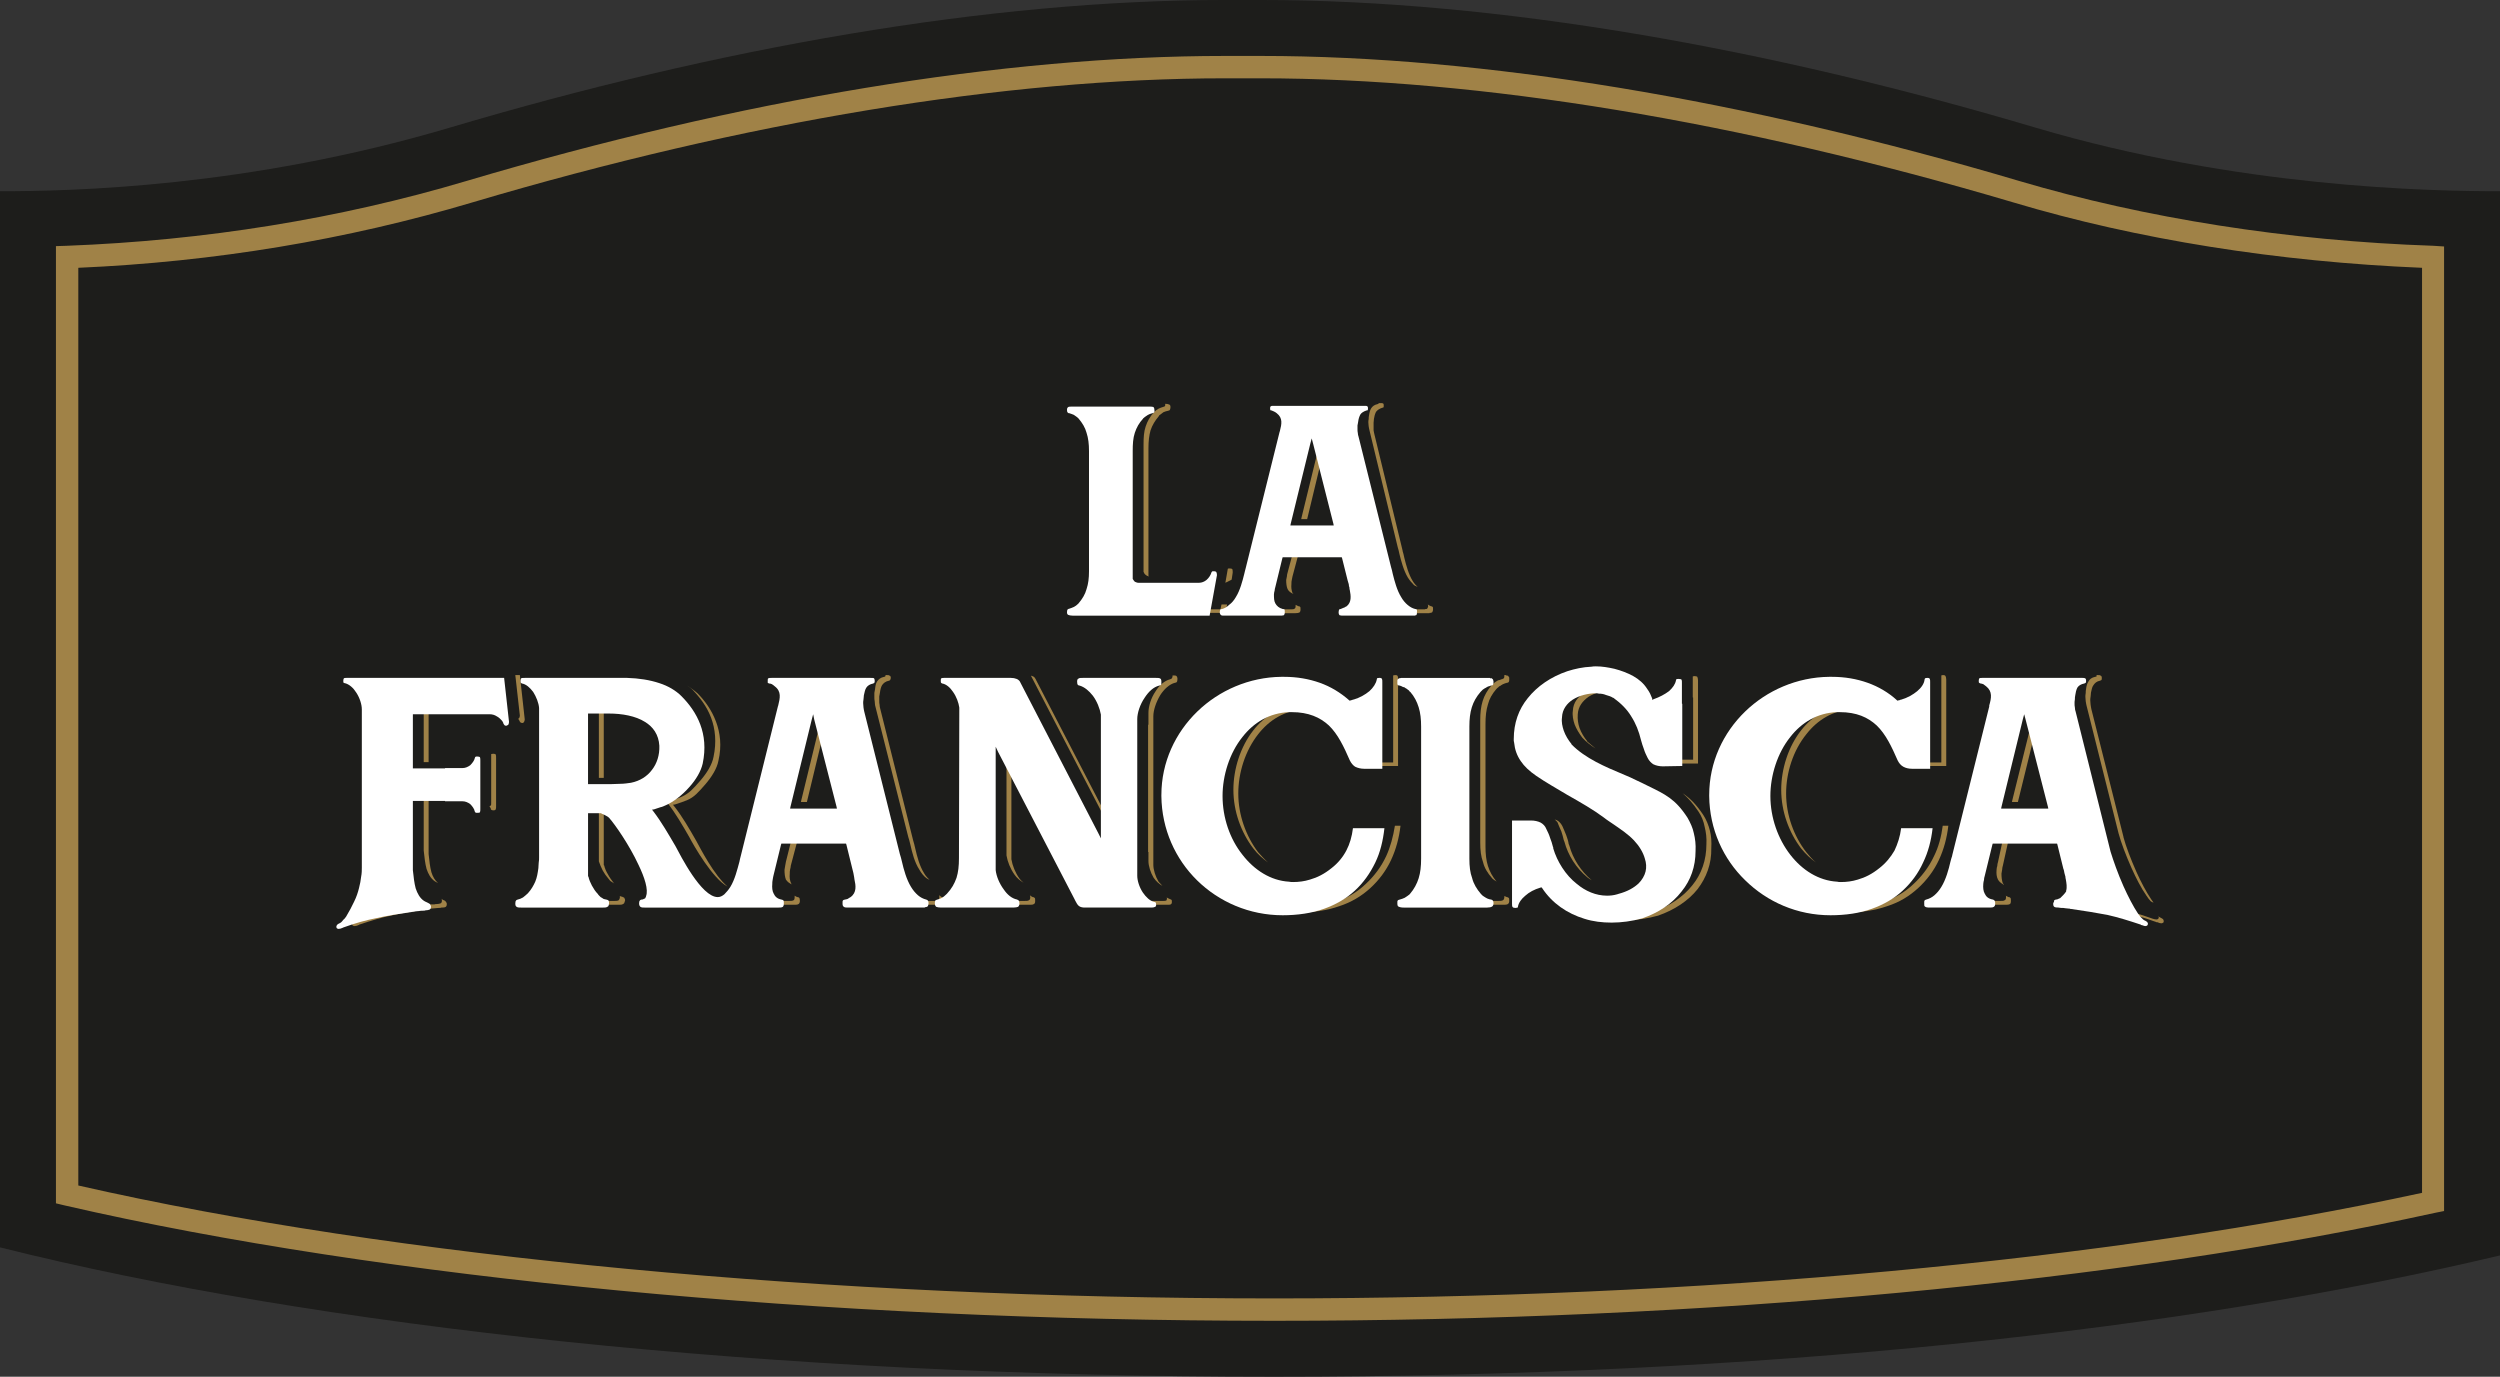 <!--?xml version="1.0" encoding="UTF-8"?-->

<!-- Creator: CorelDRAW 2018 (64 Bit) -->
<svg xmlns="http://www.w3.org/2000/svg" xml:space="preserve" width="100%" height="100%" version="1.1" style="shape-rendering:geometricPrecision; text-rendering:geometricPrecision; image-rendering:optimizeQuality; fill-rule:evenodd; clip-rule:evenodd" viewBox="0 0 71.51 39.38" xmlns:xlink="http://www.w3.org/1999/xlink">
 <rect x="0" y="0" width="71.51" height="39.38" fill="#333333" stroke="none"/>
 <defs>
  <style type="text/css">
    .fil0 {fill:#1D1D1B;fill-rule:nonzero}
    .fil1 {fill:#A08247;fill-rule:nonzero}
    .fil2 {fill:white;fill-rule:nonzero}
@-webkit-keyframes animate-svg-fill-1{0%{fill:transparent}100%{fill:rgb(29,29,27)}}@keyframes animate-svg-fill-1{0%{fill:transparent}100%{fill:rgb(29,29,27)}}.svg-elem-1{-webkit-animation:animate-svg-fill-1 0.7s cubic-bezier(0.47,0,0.745,0.715) 0.8s both;animation:animate-svg-fill-1 0.7s cubic-bezier(0.47,0,0.745,0.715) 0.8s both}@-webkit-keyframes animate-svg-fill-2{0%{fill:transparent}100%{fill:rgb(160,130,71)}}@keyframes animate-svg-fill-2{0%{fill:transparent}100%{fill:rgb(160,130,71)}}.svg-elem-2{-webkit-animation:animate-svg-fill-2 0.7s cubic-bezier(0.47,0,0.745,0.715) 0.9s both;animation:animate-svg-fill-2 0.7s cubic-bezier(0.47,0,0.745,0.715) 0.9s both}@-webkit-keyframes animate-svg-fill-3{0%{fill:transparent}100%{fill:rgb(160,130,71)}}@keyframes animate-svg-fill-3{0%{fill:transparent}100%{fill:rgb(160,130,71)}}.svg-elem-3{-webkit-animation:animate-svg-fill-3 0.7s cubic-bezier(0.47,0,0.745,0.715) 1s both;animation:animate-svg-fill-3 0.7s cubic-bezier(0.47,0,0.745,0.715) 1s both}@-webkit-keyframes animate-svg-fill-4{0%{fill:transparent}100%{fill:rgb(160,130,71)}}@keyframes animate-svg-fill-4{0%{fill:transparent}100%{fill:rgb(160,130,71)}}.svg-elem-4{-webkit-animation:animate-svg-fill-4 0.7s cubic-bezier(0.47,0,0.745,0.715) 1.1s both;animation:animate-svg-fill-4 0.7s cubic-bezier(0.47,0,0.745,0.715) 1.1s both}@-webkit-keyframes animate-svg-fill-5{0%{fill:transparent}100%{fill:rgb(160,130,71)}}@keyframes animate-svg-fill-5{0%{fill:transparent}100%{fill:rgb(160,130,71)}}.svg-elem-5{-webkit-animation:animate-svg-fill-5 0.7s cubic-bezier(0.47,0,0.745,0.715) 1.2s both;animation:animate-svg-fill-5 0.7s cubic-bezier(0.47,0,0.745,0.715) 1.2s both}@-webkit-keyframes animate-svg-fill-6{0%{fill:transparent}100%{fill:rgb(160,130,71)}}@keyframes animate-svg-fill-6{0%{fill:transparent}100%{fill:rgb(160,130,71)}}.svg-elem-6{-webkit-animation:animate-svg-fill-6 0.7s cubic-bezier(0.47,0,0.745,0.715) 1.3s both;animation:animate-svg-fill-6 0.7s cubic-bezier(0.47,0,0.745,0.715) 1.3s both}@-webkit-keyframes animate-svg-fill-7{0%{fill:transparent}100%{fill:rgb(160,130,71)}}@keyframes animate-svg-fill-7{0%{fill:transparent}100%{fill:rgb(160,130,71)}}.svg-elem-7{-webkit-animation:animate-svg-fill-7 0.7s cubic-bezier(0.47,0,0.745,0.715) 1.4s both;animation:animate-svg-fill-7 0.7s cubic-bezier(0.47,0,0.745,0.715) 1.4s both}@-webkit-keyframes animate-svg-fill-8{0%{fill:transparent}100%{fill:rgb(160,130,71)}}@keyframes animate-svg-fill-8{0%{fill:transparent}100%{fill:rgb(160,130,71)}}.svg-elem-8{-webkit-animation:animate-svg-fill-8 0.7s cubic-bezier(0.47,0,0.745,0.715) 1.5s both;animation:animate-svg-fill-8 0.7s cubic-bezier(0.47,0,0.745,0.715) 1.5s both}@-webkit-keyframes animate-svg-fill-9{0%{fill:transparent}100%{fill:rgb(160,130,71)}}@keyframes animate-svg-fill-9{0%{fill:transparent}100%{fill:rgb(160,130,71)}}.svg-elem-9{-webkit-animation:animate-svg-fill-9 0.7s cubic-bezier(0.47,0,0.745,0.715) 1.6s both;animation:animate-svg-fill-9 0.7s cubic-bezier(0.47,0,0.745,0.715) 1.6s both}@-webkit-keyframes animate-svg-fill-10{0%{fill:transparent}100%{fill:rgb(160,130,71)}}@keyframes animate-svg-fill-10{0%{fill:transparent}100%{fill:rgb(160,130,71)}}.svg-elem-10{-webkit-animation:animate-svg-fill-10 0.7s cubic-bezier(0.47,0,0.745,0.715) 1.7s both;animation:animate-svg-fill-10 0.7s cubic-bezier(0.47,0,0.745,0.715) 1.7s both}@-webkit-keyframes animate-svg-fill-11{0%{fill:transparent}100%{fill:rgb(160,130,71)}}@keyframes animate-svg-fill-11{0%{fill:transparent}100%{fill:rgb(160,130,71)}}.svg-elem-11{-webkit-animation:animate-svg-fill-11 0.7s cubic-bezier(0.47,0,0.745,0.715) 1.8s both;animation:animate-svg-fill-11 0.7s cubic-bezier(0.47,0,0.745,0.715) 1.8s both}@-webkit-keyframes animate-svg-fill-12{0%{fill:transparent}100%{fill:rgb(160,130,71)}}@keyframes animate-svg-fill-12{0%{fill:transparent}100%{fill:rgb(160,130,71)}}.svg-elem-12{-webkit-animation:animate-svg-fill-12 0.7s cubic-bezier(0.47,0,0.745,0.715) 1.9s both;animation:animate-svg-fill-12 0.7s cubic-bezier(0.47,0,0.745,0.715) 1.9s both}@-webkit-keyframes animate-svg-fill-13{0%{fill:transparent}100%{fill:rgb(160,130,71)}}@keyframes animate-svg-fill-13{0%{fill:transparent}100%{fill:rgb(160,130,71)}}.svg-elem-13{-webkit-animation:animate-svg-fill-13 0.7s cubic-bezier(0.47,0,0.745,0.715) 2s both;animation:animate-svg-fill-13 0.7s cubic-bezier(0.47,0,0.745,0.715) 2s both}@-webkit-keyframes animate-svg-fill-14{0%{fill:transparent}100%{fill:rgb(160,130,71)}}@keyframes animate-svg-fill-14{0%{fill:transparent}100%{fill:rgb(160,130,71)}}.svg-elem-14{-webkit-animation:animate-svg-fill-14 0.7s cubic-bezier(0.47,0,0.745,0.715) 2.1s both;animation:animate-svg-fill-14 0.7s cubic-bezier(0.47,0,0.745,0.715) 2.1s both}@-webkit-keyframes animate-svg-fill-15{0%{fill:transparent}100%{fill:rgb(160,130,71)}}@keyframes animate-svg-fill-15{0%{fill:transparent}100%{fill:rgb(160,130,71)}}.svg-elem-15{-webkit-animation:animate-svg-fill-15 0.7s cubic-bezier(0.47,0,0.745,0.715) 2.2s both;animation:animate-svg-fill-15 0.7s cubic-bezier(0.47,0,0.745,0.715) 2.2s both}@-webkit-keyframes animate-svg-fill-16{0%{fill:transparent}100%{fill:rgb(160,130,71)}}@keyframes animate-svg-fill-16{0%{fill:transparent}100%{fill:rgb(160,130,71)}}.svg-elem-16{-webkit-animation:animate-svg-fill-16 0.7s cubic-bezier(0.47,0,0.745,0.715) 2.3s both;animation:animate-svg-fill-16 0.7s cubic-bezier(0.47,0,0.745,0.715) 2.3s both}@-webkit-keyframes animate-svg-fill-17{0%{fill:transparent}100%{fill:rgb(160,130,71)}}@keyframes animate-svg-fill-17{0%{fill:transparent}100%{fill:rgb(160,130,71)}}.svg-elem-17{-webkit-animation:animate-svg-fill-17 0.7s cubic-bezier(0.47,0,0.745,0.715) 2.4s both;animation:animate-svg-fill-17 0.7s cubic-bezier(0.47,0,0.745,0.715) 2.4s both}@-webkit-keyframes animate-svg-fill-18{0%{fill:transparent}100%{fill:rgb(160,130,71)}}@keyframes animate-svg-fill-18{0%{fill:transparent}100%{fill:rgb(160,130,71)}}.svg-elem-18{-webkit-animation:animate-svg-fill-18 0.7s cubic-bezier(0.47,0,0.745,0.715) 2.5s both;animation:animate-svg-fill-18 0.7s cubic-bezier(0.47,0,0.745,0.715) 2.5s both}@-webkit-keyframes animate-svg-fill-19{0%{fill:transparent}100%{fill:rgb(160,130,71)}}@keyframes animate-svg-fill-19{0%{fill:transparent}100%{fill:rgb(160,130,71)}}.svg-elem-19{-webkit-animation:animate-svg-fill-19 0.7s cubic-bezier(0.47,0,0.745,0.715) 2.6s both;animation:animate-svg-fill-19 0.7s cubic-bezier(0.47,0,0.745,0.715) 2.6s both}@-webkit-keyframes animate-svg-fill-20{0%{fill:transparent}100%{fill:rgb(160,130,71)}}@keyframes animate-svg-fill-20{0%{fill:transparent}100%{fill:rgb(160,130,71)}}.svg-elem-20{-webkit-animation:animate-svg-fill-20 0.7s cubic-bezier(0.47,0,0.745,0.715) 2.7s both;animation:animate-svg-fill-20 0.7s cubic-bezier(0.47,0,0.745,0.715) 2.7s both}@-webkit-keyframes animate-svg-fill-21{0%{fill:transparent}100%{fill:rgb(160,130,71)}}@keyframes animate-svg-fill-21{0%{fill:transparent}100%{fill:rgb(160,130,71)}}.svg-elem-21{-webkit-animation:animate-svg-fill-21 0.7s cubic-bezier(0.47,0,0.745,0.715) 2.8s both;animation:animate-svg-fill-21 0.7s cubic-bezier(0.47,0,0.745,0.715) 2.8s both}@-webkit-keyframes animate-svg-fill-22{0%{fill:transparent}100%{fill:rgb(160,130,71)}}@keyframes animate-svg-fill-22{0%{fill:transparent}100%{fill:rgb(160,130,71)}}.svg-elem-22{-webkit-animation:animate-svg-fill-22 0.7s cubic-bezier(0.47,0,0.745,0.715) 2.9s both;animation:animate-svg-fill-22 0.7s cubic-bezier(0.47,0,0.745,0.715) 2.9s both}@-webkit-keyframes animate-svg-fill-23{0%{fill:transparent}100%{fill:rgb(160,130,71)}}@keyframes animate-svg-fill-23{0%{fill:transparent}100%{fill:rgb(160,130,71)}}.svg-elem-23{-webkit-animation:animate-svg-fill-23 0.7s cubic-bezier(0.47,0,0.745,0.715) 3s both;animation:animate-svg-fill-23 0.7s cubic-bezier(0.47,0,0.745,0.715) 3s both}@-webkit-keyframes animate-svg-fill-24{0%{fill:transparent}100%{fill:rgb(160,130,71)}}@keyframes animate-svg-fill-24{0%{fill:transparent}100%{fill:rgb(160,130,71)}}.svg-elem-24{-webkit-animation:animate-svg-fill-24 0.7s cubic-bezier(0.47,0,0.745,0.715) 3.1s both;animation:animate-svg-fill-24 0.7s cubic-bezier(0.47,0,0.745,0.715) 3.1s both}@-webkit-keyframes animate-svg-fill-25{0%{fill:transparent}100%{fill:rgb(160,130,71)}}@keyframes animate-svg-fill-25{0%{fill:transparent}100%{fill:rgb(160,130,71)}}.svg-elem-25{-webkit-animation:animate-svg-fill-25 0.7s cubic-bezier(0.47,0,0.745,0.715) 3.2s both;animation:animate-svg-fill-25 0.7s cubic-bezier(0.47,0,0.745,0.715) 3.2s both}@-webkit-keyframes animate-svg-fill-26{0%{fill:transparent}100%{fill:rgb(160,130,71)}}@keyframes animate-svg-fill-26{0%{fill:transparent}100%{fill:rgb(160,130,71)}}.svg-elem-26{-webkit-animation:animate-svg-fill-26 0.7s cubic-bezier(0.47,0,0.745,0.715) 3.3s both;animation:animate-svg-fill-26 0.7s cubic-bezier(0.47,0,0.745,0.715) 3.3s both}@-webkit-keyframes animate-svg-fill-27{0%{fill:transparent}100%{fill:rgb(160,130,71)}}@keyframes animate-svg-fill-27{0%{fill:transparent}100%{fill:rgb(160,130,71)}}.svg-elem-27{-webkit-animation:animate-svg-fill-27 0.7s cubic-bezier(0.47,0,0.745,0.715) 3.4s both;animation:animate-svg-fill-27 0.7s cubic-bezier(0.47,0,0.745,0.715) 3.4s both}@-webkit-keyframes animate-svg-fill-28{0%{fill:transparent}100%{fill:rgb(160,130,71)}}@keyframes animate-svg-fill-28{0%{fill:transparent}100%{fill:rgb(160,130,71)}}.svg-elem-28{-webkit-animation:animate-svg-fill-28 0.7s cubic-bezier(0.47,0,0.745,0.715) 3.5s both;animation:animate-svg-fill-28 0.7s cubic-bezier(0.47,0,0.745,0.715) 3.5s both}@-webkit-keyframes animate-svg-fill-29{0%{fill:transparent}100%{fill:rgb(160,130,71)}}@keyframes animate-svg-fill-29{0%{fill:transparent}100%{fill:rgb(160,130,71)}}.svg-elem-29{-webkit-animation:animate-svg-fill-29 0.7s cubic-bezier(0.47,0,0.745,0.715) 3.6s both;animation:animate-svg-fill-29 0.7s cubic-bezier(0.47,0,0.745,0.715) 3.6s both}@-webkit-keyframes animate-svg-fill-30{0%{fill:transparent}100%{fill:rgb(160,130,71)}}@keyframes animate-svg-fill-30{0%{fill:transparent}100%{fill:rgb(160,130,71)}}.svg-elem-30{-webkit-animation:animate-svg-fill-30 0.7s cubic-bezier(0.47,0,0.745,0.715) 3.7s both;animation:animate-svg-fill-30 0.7s cubic-bezier(0.47,0,0.745,0.715) 3.7s both}@-webkit-keyframes animate-svg-fill-31{0%{fill:transparent}100%{fill:rgb(160,130,71)}}@keyframes animate-svg-fill-31{0%{fill:transparent}100%{fill:rgb(160,130,71)}}.svg-elem-31{-webkit-animation:animate-svg-fill-31 0.7s cubic-bezier(0.47,0,0.745,0.715) 3.8s both;animation:animate-svg-fill-31 0.7s cubic-bezier(0.47,0,0.745,0.715) 3.8s both}@-webkit-keyframes animate-svg-fill-32{0%{fill:transparent}100%{fill:rgb(160,130,71)}}@keyframes animate-svg-fill-32{0%{fill:transparent}100%{fill:rgb(160,130,71)}}.svg-elem-32{-webkit-animation:animate-svg-fill-32 0.7s cubic-bezier(0.47,0,0.745,0.715) 3.9s both;animation:animate-svg-fill-32 0.7s cubic-bezier(0.47,0,0.745,0.715) 3.9s both}@-webkit-keyframes animate-svg-fill-33{0%{fill:transparent}100%{fill:rgb(160,130,71)}}@keyframes animate-svg-fill-33{0%{fill:transparent}100%{fill:rgb(160,130,71)}}.svg-elem-33{-webkit-animation:animate-svg-fill-33 0.7s cubic-bezier(0.47,0,0.745,0.715) 4s both;animation:animate-svg-fill-33 0.7s cubic-bezier(0.47,0,0.745,0.715) 4s both}@-webkit-keyframes animate-svg-fill-34{0%{fill:transparent}100%{fill:rgb(160,130,71)}}@keyframes animate-svg-fill-34{0%{fill:transparent}100%{fill:rgb(160,130,71)}}.svg-elem-34{-webkit-animation:animate-svg-fill-34 0.7s cubic-bezier(0.47,0,0.745,0.715) 4.1s both;animation:animate-svg-fill-34 0.7s cubic-bezier(0.47,0,0.745,0.715) 4.1s both}@-webkit-keyframes animate-svg-fill-35{0%{fill:transparent}100%{fill:rgb(160,130,71)}}@keyframes animate-svg-fill-35{0%{fill:transparent}100%{fill:rgb(160,130,71)}}.svg-elem-35{-webkit-animation:animate-svg-fill-35 0.7s cubic-bezier(0.47,0,0.745,0.715) 4.2s both;animation:animate-svg-fill-35 0.7s cubic-bezier(0.47,0,0.745,0.715) 4.2s both}@-webkit-keyframes animate-svg-fill-36{0%{fill:transparent}100%{fill:rgb(160,130,71)}}@keyframes animate-svg-fill-36{0%{fill:transparent}100%{fill:rgb(160,130,71)}}.svg-elem-36{-webkit-animation:animate-svg-fill-36 0.7s cubic-bezier(0.47,0,0.745,0.715) 4.3s both;animation:animate-svg-fill-36 0.7s cubic-bezier(0.47,0,0.745,0.715) 4.3s both}@-webkit-keyframes animate-svg-fill-37{0%{fill:transparent}100%{fill:rgb(160,130,71)}}@keyframes animate-svg-fill-37{0%{fill:transparent}100%{fill:rgb(160,130,71)}}.svg-elem-37{-webkit-animation:animate-svg-fill-37 0.7s cubic-bezier(0.47,0,0.745,0.715) 4.4s both;animation:animate-svg-fill-37 0.7s cubic-bezier(0.47,0,0.745,0.715) 4.4s both}@-webkit-keyframes animate-svg-fill-38{0%{fill:transparent}100%{fill:rgb(160,130,71)}}@keyframes animate-svg-fill-38{0%{fill:transparent}100%{fill:rgb(160,130,71)}}.svg-elem-38{-webkit-animation:animate-svg-fill-38 0.7s cubic-bezier(0.47,0,0.745,0.715) 4.5s both;animation:animate-svg-fill-38 0.7s cubic-bezier(0.47,0,0.745,0.715) 4.5s both}@-webkit-keyframes animate-svg-fill-39{0%{fill:transparent}100%{fill:rgb(160,130,71)}}@keyframes animate-svg-fill-39{0%{fill:transparent}100%{fill:rgb(160,130,71)}}.svg-elem-39{-webkit-animation:animate-svg-fill-39 0.7s cubic-bezier(0.47,0,0.745,0.715) 4.6s both;animation:animate-svg-fill-39 0.7s cubic-bezier(0.47,0,0.745,0.715) 4.6s both}@-webkit-keyframes animate-svg-fill-40{0%{fill:transparent}100%{fill:rgb(160,130,71)}}@keyframes animate-svg-fill-40{0%{fill:transparent}100%{fill:rgb(160,130,71)}}.svg-elem-40{-webkit-animation:animate-svg-fill-40 0.7s cubic-bezier(0.47,0,0.745,0.715) 4.7s both;animation:animate-svg-fill-40 0.7s cubic-bezier(0.47,0,0.745,0.715) 4.7s both}@-webkit-keyframes animate-svg-fill-41{0%{fill:transparent}100%{fill:rgb(160,130,71)}}@keyframes animate-svg-fill-41{0%{fill:transparent}100%{fill:rgb(160,130,71)}}.svg-elem-41{-webkit-animation:animate-svg-fill-41 0.7s cubic-bezier(0.47,0,0.745,0.715) 4.8s both;animation:animate-svg-fill-41 0.7s cubic-bezier(0.47,0,0.745,0.715) 4.8s both}@-webkit-keyframes animate-svg-fill-42{0%{fill:transparent}100%{fill:rgb(160,130,71)}}@keyframes animate-svg-fill-42{0%{fill:transparent}100%{fill:rgb(160,130,71)}}.svg-elem-42{-webkit-animation:animate-svg-fill-42 0.7s cubic-bezier(0.47,0,0.745,0.715) 4.9s both;animation:animate-svg-fill-42 0.7s cubic-bezier(0.47,0,0.745,0.715) 4.9s both}@-webkit-keyframes animate-svg-fill-43{0%{fill:transparent}100%{fill:rgb(160,130,71)}}@keyframes animate-svg-fill-43{0%{fill:transparent}100%{fill:rgb(160,130,71)}}.svg-elem-43{-webkit-animation:animate-svg-fill-43 0.7s cubic-bezier(0.47,0,0.745,0.715) 5s both;animation:animate-svg-fill-43 0.7s cubic-bezier(0.47,0,0.745,0.715) 5s both}@-webkit-keyframes animate-svg-fill-44{0%{fill:transparent}100%{fill:rgb(160,130,71)}}@keyframes animate-svg-fill-44{0%{fill:transparent}100%{fill:rgb(160,130,71)}}.svg-elem-44{-webkit-animation:animate-svg-fill-44 0.7s cubic-bezier(0.47,0,0.745,0.715) 5.1s both;animation:animate-svg-fill-44 0.7s cubic-bezier(0.47,0,0.745,0.715) 5.1s both}@-webkit-keyframes animate-svg-fill-45{0%{fill:transparent}100%{fill:rgb(160,130,71)}}@keyframes animate-svg-fill-45{0%{fill:transparent}100%{fill:rgb(160,130,71)}}.svg-elem-45{-webkit-animation:animate-svg-fill-45 0.7s cubic-bezier(0.47,0,0.745,0.715) 5.2s both;animation:animate-svg-fill-45 0.7s cubic-bezier(0.47,0,0.745,0.715) 5.2s both}@-webkit-keyframes animate-svg-fill-46{0%{fill:transparent}100%{fill:rgb(160,130,71)}}@keyframes animate-svg-fill-46{0%{fill:transparent}100%{fill:rgb(160,130,71)}}.svg-elem-46{-webkit-animation:animate-svg-fill-46 0.7s cubic-bezier(0.47,0,0.745,0.715) 5.3s both;animation:animate-svg-fill-46 0.7s cubic-bezier(0.47,0,0.745,0.715) 5.3s both}@-webkit-keyframes animate-svg-fill-47{0%{fill:transparent}100%{fill:rgb(160,130,71)}}@keyframes animate-svg-fill-47{0%{fill:transparent}100%{fill:rgb(160,130,71)}}.svg-elem-47{-webkit-animation:animate-svg-fill-47 0.7s cubic-bezier(0.47,0,0.745,0.715) 5.4s both;animation:animate-svg-fill-47 0.7s cubic-bezier(0.47,0,0.745,0.715) 5.4s both}@-webkit-keyframes animate-svg-fill-48{0%{fill:transparent}100%{fill:rgb(255,255,255)}}@keyframes animate-svg-fill-48{0%{fill:transparent}100%{fill:rgb(255,255,255)}}.svg-elem-48{-webkit-animation:animate-svg-fill-48 0.7s cubic-bezier(0.47,0,0.745,0.715) 5.5s both;animation:animate-svg-fill-48 0.7s cubic-bezier(0.47,0,0.745,0.715) 5.5s both}@-webkit-keyframes animate-svg-fill-49{0%{fill:transparent}100%{fill:rgb(255,255,255)}}@keyframes animate-svg-fill-49{0%{fill:transparent}100%{fill:rgb(255,255,255)}}.svg-elem-49{-webkit-animation:animate-svg-fill-49 0.7s cubic-bezier(0.47,0,0.745,0.715) 5.6s both;animation:animate-svg-fill-49 0.7s cubic-bezier(0.47,0,0.745,0.715) 5.6s both}@-webkit-keyframes animate-svg-fill-50{0%{fill:transparent}100%{fill:rgb(255,255,255)}}@keyframes animate-svg-fill-50{0%{fill:transparent}100%{fill:rgb(255,255,255)}}.svg-elem-50{-webkit-animation:animate-svg-fill-50 0.7s cubic-bezier(0.47,0,0.745,0.715) 5.7s both;animation:animate-svg-fill-50 0.7s cubic-bezier(0.47,0,0.745,0.715) 5.7s both}@-webkit-keyframes animate-svg-fill-51{0%{fill:transparent}100%{fill:rgb(255,255,255)}}@keyframes animate-svg-fill-51{0%{fill:transparent}100%{fill:rgb(255,255,255)}}.svg-elem-51{-webkit-animation:animate-svg-fill-51 0.7s cubic-bezier(0.47,0,0.745,0.715) 5.8s both;animation:animate-svg-fill-51 0.7s cubic-bezier(0.47,0,0.745,0.715) 5.8s both}@-webkit-keyframes animate-svg-fill-52{0%{fill:transparent}100%{fill:rgb(255,255,255)}}@keyframes animate-svg-fill-52{0%{fill:transparent}100%{fill:rgb(255,255,255)}}.svg-elem-52{-webkit-animation:animate-svg-fill-52 0.7s cubic-bezier(0.47,0,0.745,0.715) 5.9s both;animation:animate-svg-fill-52 0.7s cubic-bezier(0.47,0,0.745,0.715) 5.9s both}@-webkit-keyframes animate-svg-fill-53{0%{fill:transparent}100%{fill:rgb(255,255,255)}}@keyframes animate-svg-fill-53{0%{fill:transparent}100%{fill:rgb(255,255,255)}}.svg-elem-53{-webkit-animation:animate-svg-fill-53 0.7s cubic-bezier(0.47,0,0.745,0.715) 6s both;animation:animate-svg-fill-53 0.7s cubic-bezier(0.47,0,0.745,0.715) 6s both}@-webkit-keyframes animate-svg-fill-54{0%{fill:transparent}100%{fill:rgb(255,255,255)}}@keyframes animate-svg-fill-54{0%{fill:transparent}100%{fill:rgb(255,255,255)}}.svg-elem-54{-webkit-animation:animate-svg-fill-54 0.7s cubic-bezier(0.47,0,0.745,0.715) 6.1s both;animation:animate-svg-fill-54 0.7s cubic-bezier(0.47,0,0.745,0.715) 6.1s both}@-webkit-keyframes animate-svg-fill-55{0%{fill:transparent}100%{fill:rgb(255,255,255)}}@keyframes animate-svg-fill-55{0%{fill:transparent}100%{fill:rgb(255,255,255)}}.svg-elem-55{-webkit-animation:animate-svg-fill-55 0.7s cubic-bezier(0.47,0,0.745,0.715) 6.2s both;animation:animate-svg-fill-55 0.7s cubic-bezier(0.47,0,0.745,0.715) 6.2s both}@-webkit-keyframes animate-svg-fill-56{0%{fill:transparent}100%{fill:rgb(255,255,255)}}@keyframes animate-svg-fill-56{0%{fill:transparent}100%{fill:rgb(255,255,255)}}.svg-elem-56{-webkit-animation:animate-svg-fill-56 0.7s cubic-bezier(0.47,0,0.745,0.715) 6.3s both;animation:animate-svg-fill-56 0.7s cubic-bezier(0.47,0,0.745,0.715) 6.3s both}@-webkit-keyframes animate-svg-fill-57{0%{fill:transparent}100%{fill:rgb(255,255,255)}}@keyframes animate-svg-fill-57{0%{fill:transparent}100%{fill:rgb(255,255,255)}}.svg-elem-57{-webkit-animation:animate-svg-fill-57 0.7s cubic-bezier(0.47,0,0.745,0.715) 6.4s both;animation:animate-svg-fill-57 0.7s cubic-bezier(0.47,0,0.745,0.715) 6.4s both}
  </style>
 </defs>
 <g id="Capa_x0020_1">
  <g id="_1925869230016">
   <path class="fil0 svg-elem-1" d="M0 35.68c9.06,2.27 22.02,3.7 36.44,3.7 13.92,0 26.07,-1.33 35.07,-3.47l0 -30.44c-2,0 -7.48,-0.1 -13.29,-1.82 -7.67,-2.28 -15.41,-3.65 -22.15,-3.65l-1.04 0c-6.75,0 -14.49,1.37 -22.16,3.65 -5.8,1.72 -10.86,1.82 -12.87,1.82l0 30.21z"></path>
   <path class="fil1 svg-elem-2" d="M2.24 33.91c9.04,2.06 21.49,3.23 34.2,3.23 12.18,0 23.83,-1.07 32.84,-3.02l0 -26.46c-4.11,-0.17 -8.15,-0.81 -11.69,-1.87 -7.83,-2.32 -15.27,-3.55 -21.52,-3.55l-1.04 0c-6.25,0 -13.7,1.23 -21.52,3.55 -3.59,1.07 -7.38,1.7 -11.27,1.87l0 26.25zm34.2 3.87c-12.87,0 -25.48,-1.2 -34.59,-3.3l-0.25 -0.06 0 -27.38 0.31 -0.01c3.94,-0.15 7.79,-0.77 11.42,-1.85 7.88,-2.34 15.38,-3.58 21.7,-3.58l1.04 0c6.31,0 13.81,1.24 21.7,3.58 3.58,1.06 7.68,1.71 11.83,1.85l0.31 0.02 0 27.59 -0.25 0.05c-9.08,1.99 -20.88,3.09 -33.22,3.09z"></path>
   <path class="fil1 svg-elem-3" d="M59.97 19.35c-0.01,0 -0.02,0.01 -0.04,0.01 -0.1,0.02 -0.16,0.07 -0.19,0.13 -0.04,0.06 -0.06,0.13 -0.07,0.22 -0.01,0.04 -0.01,0.07 -0.01,0.11 -0.01,0.05 -0.01,0.09 -0.01,0.11 0,0.05 0.01,0.09 0.01,0.13 0.01,0.04 0.01,0.08 0.02,0.11l0.92 3.67 0 0c0.07,0.26 0.21,0.63 0.37,0.99 0.13,0.29 0.28,0.58 0.42,0.78 0.03,0.04 0.05,0.07 0.07,0.1 0.02,0.03 0.05,0.05 0.06,0.07 0.03,0.02 0.05,0.03 0.08,0.04 0.01,0.01 0.02,0.01 0.03,0.02 -0.01,-0.01 -0.02,-0.01 -0.03,-0.02 -0.02,-0.03 -0.04,-0.06 -0.07,-0.1 -0.14,-0.21 -0.29,-0.49 -0.42,-0.78 -0.16,-0.36 -0.3,-0.73 -0.37,-0.99l0 -0.01 -0.92 -3.66c-0.01,-0.04 -0.01,-0.07 -0.02,-0.12 0,-0.03 -0.01,-0.08 -0.01,-0.13 0,-0.02 0,-0.06 0.01,-0.11 0,-0.03 0.01,-0.07 0.01,-0.11 0.02,-0.08 0.03,-0.16 0.07,-0.21 0.04,-0.06 0.09,-0.11 0.19,-0.13 0.02,-0.01 0.03,-0.01 0.04,-0.02 0.01,-0.01 0.01,-0.03 0.01,-0.06 0,-0.03 -0.01,-0.06 -0.03,-0.06 -0.01,-0.02 -0.05,-0.02 -0.09,-0.02l-0.03 0c0,0.01 0,0.03 0,0.04z"></path>
   <path class="fil1 svg-elem-4" d="M57.45 24.05l1.73 0 -0.02 -0.08 0 -0.03 -1.86 0 0 0.03 -0.15 0.69c-0.01,0.03 -0.02,0.07 -0.02,0.11 -0.01,0.03 -0.02,0.07 -0.02,0.11 -0.01,0.11 0,0.2 0.04,0.28 0.04,0.07 0.1,0.11 0.17,0.15 0,-0.02 -0.02,-0.03 -0.03,-0.04 -0.03,-0.08 -0.04,-0.18 -0.04,-0.28 0.01,-0.04 0.01,-0.08 0.02,-0.12 0,-0.04 0.01,-0.07 0.02,-0.11l0.15 -0.68 0.01 -0.03z"></path>
   <path class="fil1 svg-elem-5" d="M61.82 26.26c-0.02,-0.01 -0.04,-0.02 -0.07,-0.04 0,0 -0.01,-0.02 -0.02,-0.02 0.01,0.01 0.02,0.02 0.02,0.04 0,0.01 0,0.02 -0.01,0.03 0,0.01 -0.01,0.02 -0.02,0.02 -0.01,0.01 -0.02,0.01 -0.04,0.01 -0.03,0 -0.07,-0.01 -0.1,-0.02l-0.03 -0.01 0 0c-0.36,-0.13 -0.65,-0.21 -0.96,-0.28 -0.31,-0.07 -0.63,-0.12 -1.04,-0.18l0 0c0,0 -0.01,0 -0.02,0 -0.01,0 -0.02,0 -0.04,0 -0.03,-0.01 -0.07,-0.01 -0.1,-0.02 -0.04,0 -0.08,0 -0.12,0 -0.03,-0.01 -0.06,-0.01 -0.08,-0.01 0,0 0,0 0,0l0 0.01c0,0.08 0.05,0.09 0.15,0.09 0.02,0.01 0.04,0.01 0.07,0.01 0.04,0 0.08,0.01 0.12,0.01 0.04,0 0.07,0.01 0.1,0.01 0.02,0 0.04,0.01 0.05,0.01l0.01 0 0.01 0c0.4,0.06 0.72,0.11 1.03,0.18 0.31,0.06 0.61,0.15 0.96,0.28l0 0 0.03 0c0.03,0.02 0.07,0.03 0.1,0.03 0.02,0 0.03,0 0.04,-0.01 0.02,-0.01 0.02,-0.01 0.03,-0.02 0,-0.01 0,-0.02 0,-0.04 0,-0.04 -0.03,-0.06 -0.07,-0.08z"></path>
   <path class="fil1 svg-elem-6" d="M57.45 25.66c-0.03,-0.01 -0.05,-0.03 -0.08,-0.04 0.01,0.01 0.01,0.01 0.01,0.04 0,0.05 -0.01,0.08 -0.04,0.09 -0.02,0.02 -0.07,0.02 -0.13,0.02l-1.7 0 -0.02 0c0,0.04 0.01,0.07 0.03,0.08 0.02,0.02 0.05,0.03 0.09,0.03l0 0 0.01 0 0.01 0 0.03 0 1.69 0c0.06,0 0.11,0 0.14,-0.02 0.02,-0.01 0.03,-0.04 0.03,-0.09 0,-0.05 0,-0.08 -0.02,-0.09 0,-0.01 -0.02,-0.02 -0.05,-0.02z"></path>
   <path class="fil1 svg-elem-7" d="M58.21 20.24l-0.03 0.15 -0.62 2.5 -0.01 0.05 0.17 0 0.58 -2.36 -0.05 -0.19 -0.04 -0.15z"></path>
   <path class="fil1 svg-elem-8" d="M55.53 19.33l0 0.17 0 0 0 0.01 0 2.3 -0.53 0c-0.06,0 -0.13,-0.02 -0.19,-0.05 0.03,0.03 0.05,0.07 0.08,0.09 0.08,0.05 0.17,0.06 0.26,0.06l0.52 0 0 -2.29 0 -0.01 0 0 0 -0.17c0,-0.05 -0.01,-0.08 -0.02,-0.1 -0.01,-0.02 -0.03,-0.03 -0.07,-0.03l0 0c-0.03,0 -0.05,0.01 -0.05,0.01l0 0.01z"></path>
   <path class="fil1 svg-elem-9" d="M54.59 19.86l0 0c-0.01,-0.01 -0.01,-0.01 -0.02,-0.02l0.02 0.02z"></path>
   <path class="fil1 svg-elem-10" d="M51.94 24.67c-0.1,-0.09 -0.19,-0.19 -0.27,-0.29 -0.36,-0.46 -0.58,-1.07 -0.58,-1.68 0,-0.6 0.2,-1.23 0.58,-1.7 0.32,-0.41 0.77,-0.69 1.33,-0.71 0.03,0 0.05,0 0.08,0 0.35,0 0.61,0.08 0.83,0.21 -0.24,-0.19 -0.54,-0.31 -0.97,-0.31 -0.03,0 -0.06,0 -0.08,0 -0.57,0.01 -1.02,0.29 -1.34,0.7 -0.37,0.47 -0.57,1.11 -0.57,1.7 0,0.62 0.22,1.22 0.57,1.68 0.13,0.16 0.27,0.29 0.42,0.4z"></path>
   <path class="fil1 svg-elem-11" d="M55.57 23.62c-0.04,0.31 -0.12,0.61 -0.25,0.87 -0.14,0.3 -0.34,0.57 -0.59,0.8 -0.25,0.24 -0.55,0.41 -0.89,0.52 -0.34,0.12 -0.73,0.18 -1.17,0.18 -0.7,0 -1.35,-0.21 -1.9,-0.56 0.58,0.42 1.28,0.67 2.04,0.67 0.44,0 0.83,-0.06 1.17,-0.18 0.35,-0.11 0.64,-0.29 0.89,-0.52 0.25,-0.23 0.45,-0.5 0.59,-0.8 0.14,-0.3 0.23,-0.63 0.27,-0.98l-0.16 0z"></path>
   <path class="fil1 svg-elem-12" d="M48.42 19.35l0 0.6 0.01 0 0 1.78 -0.55 0c-0.08,0 -0.15,-0.02 -0.22,-0.05 0.03,0.03 0.05,0.08 0.09,0.1 0.08,0.04 0.17,0.06 0.27,0.06l0.55 0 0 -1.79 0 0 0 -0.59c0,-0.04 -0.01,-0.08 -0.02,-0.1 -0.01,-0.01 -0.03,-0.02 -0.07,-0.02l-0.01 0c-0.02,0 -0.03,0 -0.05,0.01l0 0z"></path>
   <path class="fil1 svg-elem-13" d="M45.41 25.1c0.04,0.03 0.08,0.06 0.12,0.08 -0.31,-0.26 -0.54,-0.62 -0.64,-0.99 -0.01,-0.02 -0.01,-0.03 -0.02,-0.05 -0.01,-0.08 -0.04,-0.17 -0.07,-0.25 -0.04,-0.09 -0.07,-0.18 -0.11,-0.26 -0.04,-0.08 -0.1,-0.14 -0.16,-0.17 -0.02,-0.01 -0.04,-0.01 -0.06,-0.02 0.03,0.03 0.06,0.05 0.08,0.08 0.03,0.08 0.07,0.17 0.11,0.26 0.03,0.08 0.05,0.17 0.07,0.25 0.01,0.02 0.01,0.03 0.02,0.05 0.1,0.38 0.34,0.76 0.66,1.02z"></path>
   <path class="fil1 svg-elem-14" d="M44.99 20.33l0 0c-0.02,0.13 0.01,0.27 0.05,0.39 0.05,0.13 0.13,0.26 0.22,0.38l0 0 0 0c0.11,0.12 0.24,0.22 0.38,0.31 -0.08,-0.07 -0.16,-0.13 -0.24,-0.2l0 0 0 -0.01c-0.09,-0.11 -0.17,-0.24 -0.22,-0.38 -0.04,-0.12 -0.06,-0.25 -0.05,-0.38l0 0c0.01,-0.23 0.14,-0.39 0.31,-0.51 0.19,-0.12 0.44,-0.18 0.67,-0.18 0.03,0 0.05,0 0.07,0.01 0.07,0 0.15,0.01 0.22,0.04 0.06,0.02 0.11,0.04 0.17,0.07 -0.04,-0.03 -0.07,-0.06 -0.11,-0.09l-0.01 0 0 0c-0.06,-0.04 -0.13,-0.07 -0.2,-0.09 -0.07,-0.02 -0.14,-0.04 -0.21,-0.04 -0.03,0 -0.05,0 -0.07,0 -0.23,0 -0.48,0.06 -0.67,0.18 -0.17,0.11 -0.3,0.27 -0.31,0.5z"></path>
   <path class="fil1 svg-elem-15" d="M48.91 23.76c-0.04,-0.16 -0.1,-0.31 -0.19,-0.45 -0.2,-0.3 -0.38,-0.48 -0.59,-0.62 0.15,0.13 0.29,0.28 0.45,0.52 0.09,0.13 0.15,0.28 0.18,0.44 0.04,0.16 0.06,0.32 0.05,0.5l0 0c0,0.45 -0.14,0.85 -0.4,1.17 -0.27,0.34 -0.66,0.6 -1.12,0.76 -0.3,0.09 -0.59,0.13 -0.88,0.13 -0.27,0 -0.53,-0.04 -0.78,-0.11 -0.22,-0.07 -0.43,-0.17 -0.62,-0.3 0.23,0.18 0.48,0.32 0.76,0.41 0.25,0.07 0.51,0.11 0.78,0.11 0.29,0 0.59,-0.05 0.88,-0.13 0.46,-0.16 0.86,-0.42 1.13,-0.76 0.25,-0.33 0.4,-0.72 0.39,-1.17l0 0c0.01,-0.18 0,-0.35 -0.04,-0.5z"></path>
   <path class="fil1 svg-elem-16" d="M43.1 25.66c-0.03,-0.01 -0.05,-0.02 -0.07,-0.03 0,0.01 0,0.01 0,0.03 0,0.05 -0.02,0.08 -0.04,0.09 -0.03,0.02 -0.08,0.02 -0.14,0.02l-2.39 0c-0.02,0 -0.02,0 -0.04,0 0,0.04 0.02,0.07 0.04,0.09 0.03,0.02 0.08,0.02 0.14,0.02l2.39 0c0.06,0 0.11,0 0.14,-0.02 0.03,-0.02 0.04,-0.05 0.04,-0.09 0,-0.05 0,-0.08 -0.02,-0.09 -0.01,-0.01 -0.03,-0.02 -0.05,-0.02z"></path>
   <path class="fil1 svg-elem-17" d="M43.17 19.41l0 0 0 0c0,-0.01 0,-0.03 0,-0.03 -0.01,-0.02 -0.01,-0.02 -0.02,-0.03 0,0 0,-0.01 -0.01,-0.01 0,-0.01 -0.01,-0.01 -0.02,-0.01 0,-0.01 -0.01,-0.01 -0.02,-0.01 0,0 -0.01,0 -0.02,0l-0.01 -0.01c-0.01,0 -0.03,0 -0.04,0l0 0 0 0.01 0 0c0,0.04 0,0.06 -0.01,0.07 0,0.01 -0.01,0.02 -0.02,0.02 -0.01,0.01 -0.03,0.01 -0.04,0.02l-0.01 0c-0.01,0 -0.02,0 -0.02,0.01 -0.01,0 -0.02,0 -0.03,0.01 -0.02,0 -0.04,0.01 -0.05,0.01 -0.02,0.01 -0.03,0.02 -0.05,0.03l-0.01 0.01 0 0 -0.01 0 0 0 -0.01 0.01 -0.02 0.01 0 0.01 -0.02 0.01 0 0c-0.02,0.02 -0.04,0.03 -0.06,0.05l-0.01 0.01 0 0.01c-0.12,0.14 -0.2,0.28 -0.25,0.44 -0.05,0.16 -0.07,0.34 -0.07,0.55l0 3.5c0,0.22 0.02,0.4 0.08,0.56 0.04,0.17 0.13,0.31 0.25,0.45 0.01,0.02 0.03,0.03 0.04,0.04 0.01,0.01 0.03,0.02 0.04,0.03 0.02,0.01 0.04,0.02 0.06,0.04 -0.12,-0.14 -0.2,-0.29 -0.25,-0.45 -0.05,-0.16 -0.07,-0.34 -0.07,-0.56l0 -3.5c0,-0.22 0.02,-0.4 0.07,-0.56 0.04,-0.16 0.12,-0.3 0.24,-0.44l0 0 0.01 -0.01c0.02,-0.02 0.04,-0.04 0.06,-0.05l0 0 0 -0.01 0.02 -0.01 0.02 -0.01 0.02 -0.01 0 0 0 0 0 -0.01 0.01 0c0.02,-0.01 0.03,-0.02 0.05,-0.03 0.02,-0.01 0.04,-0.01 0.05,-0.02 0.01,0 0.02,-0.01 0.03,-0.01 0.01,0 0.02,0 0.03,-0.01l0 0c0.02,0 0.03,0 0.04,-0.01l0 0c0.01,-0.01 0.02,-0.01 0.02,-0.02 0.01,-0.02 0.01,-0.04 0.01,-0.07l0 0 0 -0.01 0 0 0 -0.01z"></path>
   <path class="fil1 svg-elem-18" d="M39.85 19.33l0 0.17 0 0 0 0.01 0 2.3 -0.52 0c-0.06,0 -0.13,-0.02 -0.19,-0.05 0.03,0.03 0.04,0.07 0.08,0.09 0.08,0.05 0.17,0.06 0.25,0.06l0.52 0 0 -2.29 0 -0.01 0 0 0 -0.17c0,-0.05 0,-0.08 -0.01,-0.1 -0.01,-0.02 -0.03,-0.03 -0.07,-0.03l0 0c-0.03,0 -0.05,0.01 -0.06,0.01 0,0.01 0,0.01 0,0.01z"></path>
   <path class="fil1 svg-elem-19" d="M39.9 23.62c-0.05,0.31 -0.13,0.61 -0.25,0.87 -0.14,0.3 -0.34,0.57 -0.59,0.8 -0.25,0.24 -0.55,0.41 -0.89,0.52 -0.34,0.12 -0.73,0.18 -1.17,0.18 -0.7,0 -1.35,-0.21 -1.9,-0.56 0.58,0.42 1.28,0.67 2.04,0.67 0.44,0 0.83,-0.06 1.17,-0.18 0.34,-0.11 0.64,-0.29 0.89,-0.52 0.25,-0.23 0.45,-0.5 0.59,-0.8 0.14,-0.3 0.23,-0.63 0.27,-0.98l-0.16 0z"></path>
   <path class="fil1 svg-elem-20" d="M36.27 24.67c-0.1,-0.09 -0.19,-0.19 -0.28,-0.29 -0.35,-0.46 -0.57,-1.07 -0.57,-1.68 0,-0.6 0.2,-1.23 0.57,-1.7 0.32,-0.41 0.77,-0.69 1.34,-0.71 0.02,0 0.05,0 0.08,0 0.35,0 0.61,0.08 0.82,0.21 -0.23,-0.19 -0.53,-0.31 -0.97,-0.31 -0.02,0 -0.05,0 -0.07,0 -0.57,0.01 -1.02,0.29 -1.34,0.7 -0.37,0.47 -0.57,1.11 -0.57,1.7 0,0.62 0.22,1.22 0.57,1.68 0.12,0.16 0.27,0.29 0.42,0.4z"></path>
   <path class="fil1 svg-elem-21" d="M31.73 23.65l0.07 0.15 0 -0.17 -2.18 -4.21c-0.02,-0.04 -0.05,-0.07 -0.09,-0.08 -0.01,-0.01 -0.03,-0.01 -0.04,-0.01l2.24 4.32z"></path>
   <path class="fil1 svg-elem-22" d="M28.86 21.32l-0.07 -0.14 0 3.29 0 0c0.03,0.18 0.11,0.38 0.23,0.55 0.07,0.1 0.16,0.17 0.26,0.23 -0.05,-0.04 -0.09,-0.08 -0.12,-0.12 -0.12,-0.17 -0.2,-0.37 -0.23,-0.55l0 0 0 -3.12 -0.07 -0.14z"></path>
   <path class="fil1 svg-elem-23" d="M29.54 25.66c-0.03,-0.01 -0.05,-0.03 -0.08,-0.05 0,0.02 0.01,0.02 0.01,0.05 0,0.05 -0.01,0.08 -0.04,0.09 -0.02,0.02 -0.07,0.02 -0.13,0.02l-2.08 0c-0.01,0 -0.02,0 -0.03,0 0.01,0.05 0.02,0.08 0.04,0.09 0.03,0.02 0.07,0.02 0.13,0.02l2.08 0c0.06,0 0.11,0 0.13,-0.02 0.03,-0.01 0.04,-0.04 0.04,-0.09 0,-0.05 0,-0.08 -0.02,-0.09 -0.01,-0.01 -0.02,-0.02 -0.05,-0.02z"></path>
   <path class="fil1 svg-elem-24" d="M33.64 19.33c-0.02,-0.01 -0.06,-0.01 -0.1,-0.01 0,0 0,0 0,0 0,0.05 -0.01,0.07 -0.02,0.08 -0.01,0.02 -0.03,0.02 -0.05,0.03 -0.16,0.04 -0.31,0.17 -0.42,0.35 -0.13,0.19 -0.2,0.43 -0.2,0.61l0 0.34 -0.01 0 0 3.64 0.01 0 0 0.26c0,0.14 0.06,0.33 0.15,0.48 0.07,0.1 0.16,0.18 0.25,0.23 -0.04,-0.04 -0.07,-0.08 -0.11,-0.12 -0.09,-0.15 -0.15,-0.34 -0.15,-0.48l0 -0.26 0 0 0 -3.64 0 0 0 -0.35c0,-0.18 0.08,-0.41 0.2,-0.61 0.11,-0.17 0.26,-0.31 0.42,-0.35 0.02,0 0.04,-0.01 0.05,-0.02 0.01,-0.01 0.02,-0.04 0.02,-0.09 0,-0.05 -0.02,-0.08 -0.04,-0.09z"></path>
   <path class="fil1 svg-elem-25" d="M33.47 25.72c-0.03,-0.01 -0.06,-0.03 -0.1,-0.05 0,0.01 0.01,0.01 0.01,0.02 0,0.04 -0.01,0.06 -0.02,0.07 -0.03,0.01 -0.06,0.01 -0.1,0.01l-1.95 0c-0.03,0 -0.04,-0.01 -0.06,-0.02 0.04,0.07 0.08,0.12 0.2,0.13l1.95 0c0.04,0 0.08,0 0.1,-0.02 0.01,-0.01 0.02,-0.02 0.02,-0.06 0,-0.04 0,-0.05 -0.01,-0.06 -0.01,-0.01 -0.02,-0.01 -0.04,-0.02z"></path>
   <path class="fil1 svg-elem-26" d="M23.57 20.24l-0.04 0.15 -0.61 2.5 -0.01 0.05 0.17 0 0.57 -2.36 -0.04 -0.19 -0.04 -0.15z"></path>
   <path class="fil1 svg-elem-27" d="M19.81 19.73c0.21,0.22 0.41,0.48 0.53,0.8 0.12,0.32 0.16,0.7 0.07,1.12 -0.04,0.22 -0.19,0.46 -0.37,0.67 -0.21,0.24 -0.32,0.37 -0.54,0.47 -0.04,0.02 -0.1,0.04 -0.15,0.06 -0.06,0.02 -0.12,0.03 -0.18,0.05l-0.12 0.01 0.04 0.05c0.23,0.3 0.43,0.64 0.63,0.99 0.12,0.23 0.66,1.18 1.09,1.41 -0.39,-0.33 -0.78,-1.1 -0.89,-1.3 -0.2,-0.35 -0.4,-0.7 -0.63,-0.99l-0.04 -0.05 0.06 -0.01c0.06,-0.02 0.12,-0.04 0.18,-0.06 0.06,-0.02 0.11,-0.04 0.16,-0.06 0.21,-0.09 0.32,-0.22 0.53,-0.46 0.18,-0.21 0.33,-0.45 0.37,-0.67 0.1,-0.43 0.05,-0.8 -0.07,-1.12 -0.12,-0.32 -0.31,-0.59 -0.53,-0.81 -0.09,-0.08 -0.19,-0.15 -0.29,-0.22 0.05,0.04 0.1,0.07 0.15,0.12z"></path>
   <path class="fil1 svg-elem-28" d="M22.81 24.05l1.73 0 -0.02 -0.08 -0.01 -0.03 -1.85 0 -0.01 0.03 -0.17 0.68c-0.01,0.04 -0.01,0.07 -0.02,0.11 -0.01,0.04 -0.01,0.08 -0.02,0.12 0,0.11 0.01,0.2 0.04,0.28 0.04,0.06 0.1,0.11 0.18,0.14 -0.01,-0.01 -0.03,-0.02 -0.03,-0.03 -0.04,-0.08 -0.05,-0.18 -0.04,-0.28 0,-0.04 0,-0.08 0.01,-0.12 0.01,-0.04 0.02,-0.08 0.02,-0.11l0.18 -0.68 0.01 -0.03z"></path>
   <path class="fil1 svg-elem-29" d="M25.32 19.35c0,0 -0.02,0.01 -0.03,0.01 -0.1,0.02 -0.16,0.07 -0.2,0.13 -0.04,0.06 -0.05,0.13 -0.06,0.22 -0.01,0.04 -0.01,0.07 -0.02,0.11 0,0.05 0,0.09 0,0.11 0,0.05 0,0.09 0.01,0.13 0,0.04 0.01,0.08 0.01,0.11l0.95 3.77c0.02,0.06 0.04,0.13 0.06,0.22 0.05,0.22 0.12,0.51 0.26,0.72 0.05,0.09 0.12,0.18 0.2,0.24 0.03,0.02 0.06,0.03 0.09,0.05 -0.05,-0.05 -0.11,-0.11 -0.15,-0.18 -0.14,-0.22 -0.21,-0.5 -0.26,-0.72 -0.02,-0.09 -0.04,-0.17 -0.06,-0.23l-0.94 -3.76c-0.01,-0.04 -0.02,-0.07 -0.02,-0.12 -0.01,-0.03 -0.01,-0.08 -0.01,-0.13 0,-0.02 0,-0.06 0,-0.11 0.01,-0.03 0.01,-0.07 0.02,-0.11 0.01,-0.08 0.03,-0.16 0.06,-0.21 0.04,-0.06 0.1,-0.11 0.2,-0.13 0.02,-0.01 0.03,-0.01 0.03,-0.02 0.01,-0.01 0.02,-0.03 0.02,-0.06 0,-0.03 -0.01,-0.06 -0.03,-0.06 -0.02,-0.02 -0.05,-0.02 -0.09,-0.02l-0.03 0c0,0.01 0,0.03 -0.01,0.04z"></path>
   <path class="fil1 svg-elem-30" d="M22.81 25.66c-0.04,-0.01 -0.06,-0.03 -0.08,-0.04 0,0.01 0,0.01 0,0.04 0,0.05 -0.01,0.08 -0.03,0.09 -0.03,0.02 -0.08,0.02 -0.13,0.02l-0.15 0 -3.66 0c-0.01,0 -0.01,0 -0.02,0 0,0.05 0.01,0.08 0.03,0.09 0.03,0.02 0.08,0.02 0.14,0.02l3.66 0 0.14 0c0.06,0 0.1,0 0.13,-0.02 0.02,-0.01 0.04,-0.04 0.04,-0.09 0,-0.05 -0.01,-0.08 -0.02,-0.09 -0.01,-0.01 -0.03,-0.02 -0.05,-0.02z"></path>
   <path class="fil1 svg-elem-31" d="M26.99 25.68c-0.01,-0.01 -0.02,-0.02 -0.05,-0.02 -0.03,-0.01 -0.05,-0.04 -0.08,-0.05 0,0.01 0.01,0.02 0.01,0.05 0,0.02 0,0.03 -0.01,0.05 0,0.01 -0.01,0.02 -0.01,0.03 -0.02,0.02 -0.05,0.02 -0.07,0.03 -0.01,0 -0.02,0 -0.03,0l-1.08 0 -1.09 0c-0.01,0 -0.02,0 -0.03,0 0.01,0.05 0.02,0.08 0.04,0.09 0.03,0.02 0.07,0.02 0.13,0.02l1.09 0 1.08 0c0.01,0 0.02,0 0.03,-0.01 0.03,0 0.06,0 0.07,-0.02 0,-0.01 0.01,-0.02 0.01,-0.03 0.01,-0.02 0.01,-0.03 0.01,-0.05 0,-0.05 -0.01,-0.08 -0.02,-0.09z"></path>
   <path class="fil1 svg-elem-32" d="M17.84 25.67c-0.01,0 -0.02,-0.01 -0.02,-0.01 -0.01,0 -0.01,0 -0.02,-0.01 -0.02,0 -0.04,-0.01 -0.07,-0.02 0,0.01 0,0.01 0,0.01 0,0.01 0,0.03 0,0.03 0,0.01 0,0.02 0,0.03 -0.01,0 -0.01,0 -0.01,0 0,0.03 -0.02,0.05 -0.04,0.06 -0.03,0.01 -0.07,0.01 -0.12,0.01l-2.34 0c-0.01,0 -0.02,0 -0.03,0 0.01,0.05 0.02,0.08 0.04,0.09 0.03,0.02 0.07,0.02 0.13,0.02l2.34 0c0.05,0 0.09,0 0.12,-0.02 0.02,-0.01 0.04,-0.02 0.04,-0.05 0,0 0.01,0 0.01,-0.01 0,-0.01 0,-0.01 0,-0.02 0.01,-0.01 0.01,-0.02 0.01,-0.03 0,-0.02 -0.01,-0.05 -0.02,-0.06 0,-0.01 -0.01,-0.02 -0.02,-0.02z"></path>
   <path class="fil1 svg-elem-33" d="M18.76 20.46c-0.27,-0.17 -0.64,-0.24 -1.04,-0.24l-0.59 0 0 2.03 0.14 0 0 -1.92 0.59 0c0.39,0 0.76,0.07 1.03,0.23 -0.04,-0.03 -0.08,-0.07 -0.13,-0.1z"></path>
   <path class="fil1 svg-elem-34" d="M17.73 23.21c-0.02,-0.02 -0.05,-0.04 -0.08,-0.07 -0.04,-0.02 -0.09,-0.04 -0.14,-0.06l0 0 -0.01 0c-0.05,0 -0.09,0 -0.12,0 -0.03,0 -0.06,-0.01 -0.08,-0.01l-0.13 0 -0.04 0 0 1.57 0 0c0.03,0.09 0.07,0.18 0.11,0.26 0.05,0.09 0.1,0.16 0.17,0.24 0.01,0.02 0.03,0.03 0.04,0.05 0.01,0.01 0.02,0.02 0.04,0.03 0.03,0.02 0.06,0.04 0.08,0.05 -0.01,-0.01 -0.01,-0.02 -0.02,-0.02 -0.06,-0.08 -0.12,-0.16 -0.16,-0.24 -0.05,-0.08 -0.09,-0.17 -0.11,-0.26l-0.01 0 0 -1.57 0.04 0 0.13 0c0.02,0 0.06,0 0.09,0 0.03,0.01 0.06,0.01 0.11,0.01l0.01 0 0.01 0c0.04,0.01 0.07,0.03 0.1,0.04 -0.01,0 -0.02,-0.02 -0.03,-0.02z"></path>
   <path class="fil1 svg-elem-35" d="M12.75 25.79c-0.02,-0.03 -0.05,-0.04 -0.08,-0.05 -0.01,-0.01 -0.03,-0.02 -0.04,-0.03 0.01,0.02 0.01,0.03 0.01,0.05 0,0.09 -0.05,0.09 -0.15,0.1 -0.02,0 -0.05,0 -0.07,0.01 -0.05,0 -0.09,0 -0.13,0 -0.04,0.01 -0.07,0.01 -0.1,0.02 -0.02,0 -0.03,0 -0.04,0 -0.01,0.01 -0.02,0.01 -0.02,0.01 -0.41,0.05 -0.73,0.1 -1.04,0.17 -0.3,0.06 -0.59,0.15 -0.94,0.27 0,0 -0.01,0 -0.01,0 -0.03,0.02 -0.06,0.04 -0.07,0.09l0 0.01c0,0 0.01,0.01 0.01,0.02 0,0.01 0.01,0.01 0.02,0.02 0.02,0.01 0.03,0.01 0.04,0.01 0.04,0 0.08,-0.01 0.11,-0.03l0.02 0 0 -0.01c0.36,-0.12 0.65,-0.21 0.96,-0.27 0.31,-0.07 0.63,-0.12 1.04,-0.18 0.01,0 0.01,0 0.02,0 0.01,0 0.03,-0.01 0.04,-0.01 0.03,0 0.07,-0.01 0.11,-0.01 0.03,0 0.07,-0.01 0.12,-0.01 0.02,0 0.05,0 0.07,-0.01 0.1,0 0.15,-0.01 0.15,-0.1 0,-0.01 0,-0.03 -0.01,-0.04 -0.01,-0.01 -0.01,-0.03 -0.02,-0.03z"></path>
   <path class="fil1 svg-elem-36" d="M13.41 22.82c-0.06,-0.05 -0.14,-0.09 -0.21,-0.09l-0.16 0 0 0 -0.41 0 -0.47 0 -0.04 0 0 1.6 0 0c0.02,0.19 0.04,0.37 0.08,0.52 0.05,0.15 0.12,0.28 0.24,0.36 0.03,0.02 0.06,0.03 0.09,0.05 0,0 0,0 0,0 -0.09,-0.08 -0.15,-0.18 -0.19,-0.31 -0.04,-0.15 -0.06,-0.32 -0.08,-0.52l0 0 0 -1.6 0.04 0 0.47 0 0.06 0 0 0.01 0.51 0c0.03,0 0.07,0.01 0.11,0.02 -0.01,-0.01 -0.03,-0.03 -0.04,-0.04z"></path>
   <path class="fil1 svg-elem-37" d="M14.11 21.56l0 0c-0.03,0 -0.05,0.01 -0.06,0.01 0,0 0,0 0,0l0 1.38c0,0.04 0,0.08 -0.01,0.09 -0.01,0.01 -0.03,0.01 -0.04,0.02 0.01,0.02 0.03,0.04 0.04,0.07 0,0.01 0,0.03 0.01,0.03 0.01,0.01 0.03,0.02 0.06,0.02l0 0c0.04,0 0.06,-0.01 0.07,-0.03 0.01,-0.02 0.01,-0.05 0.01,-0.1l0 -1.37c0,-0.04 0,-0.08 -0.01,-0.1 -0.01,-0.01 -0.03,-0.02 -0.07,-0.02z"></path>
   <path class="fil1 svg-elem-38" d="M14.87 19.31l-0.13 0 0.13 1.16c0,0.03 -0.01,0.05 -0.02,0.07 -0.01,0.01 -0.02,0.02 -0.03,0.02 0.02,0.02 0.03,0.04 0.04,0.06 0.01,0.03 0.03,0.06 0.08,0.06 0,0 0.01,0 0.01,0 0.02,0 0.03,-0.02 0.04,-0.03 0.01,-0.02 0.02,-0.05 0.02,-0.07l-0.14 -1.27z"></path>
   <path class="fil1 svg-elem-39" d="M14.15 20.3c-0.06,-0.04 -0.13,-0.06 -0.21,-0.06l-1.82 0 0 0.04 0 1.52 0.04 0 0.1 0 0 -1.41 0 -0.04 1.82 0c0.07,0 0.12,0.02 0.17,0.05 -0.03,-0.04 -0.06,-0.07 -0.1,-0.1z"></path>
   <path class="fil1 svg-elem-40" d="M33.32 11.62c-0.01,0.01 -0.03,0.01 -0.05,0.02 -0.04,0.01 -0.09,0.03 -0.13,0.05 -0.04,0.02 -0.08,0.05 -0.12,0.09l0 0 0 0 -0.01 0.01c-0.12,0.13 -0.19,0.26 -0.24,0.41 -0.05,0.15 -0.06,0.31 -0.06,0.51l0 3.46 0 0.1c0,0.03 0,0.06 0,0.09l0 0.01 0.01 0c0.01,0.04 0.03,0.06 0.06,0.08 0.02,0.02 0.05,0.03 0.09,0.04 -0.01,-0.01 -0.01,-0.01 -0.01,-0.01l-0.01 -0.01 0 0c0,-0.03 0,-0.06 0,-0.1l0 -0.09 0 -3.46c0,-0.2 0.02,-0.37 0.06,-0.51 0.05,-0.15 0.13,-0.28 0.24,-0.41l0.01 -0.02 0 0 0 0c0.04,-0.03 0.08,-0.06 0.12,-0.09 0.04,-0.02 0.09,-0.03 0.13,-0.04 0.03,-0.01 0.04,-0.01 0.05,-0.02 0.01,-0.02 0.02,-0.04 0.02,-0.08 0,-0.05 -0.01,-0.07 -0.04,-0.08 -0.02,-0.01 -0.06,-0.02 -0.11,-0.02 0,0.04 0,0.06 -0.01,0.07z"></path>
   <path class="fil1 svg-elem-41" d="M37.14 15.86l1.58 0 -0.02 -0.08 -0.01 -0.03 -1.69 0 -0.01 0.03 -0.16 0.6c-0.01,0.04 -0.02,0.07 -0.02,0.11 -0.01,0.03 -0.01,0.07 -0.02,0.1 0,0.1 0.01,0.19 0.04,0.26 0.03,0.06 0.09,0.11 0.17,0.14 -0.01,-0.01 -0.02,-0.02 -0.03,-0.03 -0.03,-0.08 -0.04,-0.16 -0.03,-0.26 0,-0.04 0,-0.07 0.01,-0.11 0.01,-0.03 0.01,-0.07 0.02,-0.1l0.16 -0.6 0.01 -0.03z"></path>
   <path class="fil1 svg-elem-42" d="M39.43 11.54c0,0.01 -0.01,0.02 -0.03,0.02 -0.09,0.02 -0.14,0.06 -0.18,0.12 -0.03,0.05 -0.05,0.12 -0.06,0.2 -0.01,0.04 -0.01,0.07 -0.01,0.1 -0.01,0.04 -0.01,0.08 -0.01,0.1 0,0.05 0.01,0.09 0.01,0.12 0.01,0.04 0.01,0.07 0.02,0.1l0.81 3.35 0 0c0.02,0.05 0.03,0.12 0.05,0.2 0.05,0.2 0.12,0.47 0.24,0.67 0.05,0.08 0.12,0.16 0.18,0.22 0.03,0.02 0.07,0.03 0.1,0.05 -0.05,-0.05 -0.1,-0.1 -0.14,-0.17 -0.12,-0.19 -0.19,-0.46 -0.24,-0.66 -0.02,-0.08 -0.03,-0.15 -0.05,-0.2l0 -0.01 -0.81 -3.34c-0.01,-0.03 -0.01,-0.06 -0.02,-0.1 0,-0.04 0,-0.08 0,-0.12 0,-0.02 0,-0.06 0,-0.1 0,-0.03 0.01,-0.07 0.01,-0.11 0.01,-0.07 0.03,-0.14 0.06,-0.2 0.04,-0.05 0.09,-0.09 0.19,-0.12 0.01,0 0.02,0 0.02,-0.01 0.01,0 0.01,-0.02 0.01,-0.05 0,-0.03 0,-0.05 -0.02,-0.06 -0.01,0 -0.02,-0.01 -0.03,-0.01l-0.09 0c0,0.01 0,0.01 -0.01,0.01z"></path>
   <path class="fil1 svg-elem-43" d="M37.83 12.36l-0.04 0.15 -0.56 2.29 -0.01 0.05 0.17 0 0.52 -2.16 -0.04 -0.18 -0.04 -0.15z"></path>
   <path class="fil1 svg-elem-44" d="M37.14 17.34c-0.03,-0.01 -0.06,-0.03 -0.08,-0.04 0,0.01 0,0.01 0,0.03 0,0.05 -0.01,0.07 -0.03,0.08 -0.02,0.02 -0.06,0.02 -0.12,0.02l-1.55 0 -0.01 0 0 0c0,0.05 0.01,0.07 0.02,0.08 0.02,0.02 0.05,0.02 0.09,0.02l0 0 0 0.01 0.01 0 0.03 0 1.55 0c0.06,0 0.1,-0.01 0.12,-0.02 0.02,-0.02 0.03,-0.04 0.03,-0.09 0,-0.04 0,-0.06 -0.01,-0.07 -0.01,-0.01 -0.02,-0.02 -0.05,-0.02z"></path>
   <path class="fil1 svg-elem-45" d="M40.98 17.36c-0.01,-0.01 -0.03,-0.02 -0.05,-0.02 -0.03,-0.01 -0.06,-0.03 -0.09,-0.05 0,0.01 0.01,0.02 0.01,0.04 0,0.02 0,0.03 -0.01,0.05 0,0 -0.01,0.01 -0.01,0.02l0 0 0 0c0,0.01 -0.01,0.01 -0.01,0.01 0,0 -0.01,0 -0.01,0.01l0 0 0 0c-0.01,0 -0.02,0 -0.03,0 -0.01,0 -0.02,0.01 -0.03,0.01l0 0 -0.01 0 -0.02 0 0 0 -0.02 0 -1.95 0 0 0c0,0 -0.01,0 -0.01,0 0,0.05 0.02,0.07 0.04,0.09 0.02,0.01 0.06,0.02 0.12,0.02l1.94 0 0.02 0 0.01 0 0.02 0 0 -0.01 0 0c0.01,0 0.02,0 0.03,0 0.01,0 0.02,0 0.03,-0.01l0 0 0 0c0.01,0 0.01,0 0.01,0 0,-0.01 0.01,-0.01 0.01,-0.01l0 0 0 -0.01c0.01,0 0.01,-0.01 0.01,-0.02 0.01,-0.01 0.01,-0.03 0.01,-0.05 0,-0.04 0,-0.06 -0.01,-0.07z"></path>
   <path class="fil1 svg-elem-46" d="M35.26 16.38c0,-0.04 0,-0.08 -0.01,-0.1 -0.01,-0.01 -0.03,-0.02 -0.07,-0.02l-0.01 0c-0.03,0 -0.04,0 -0.05,0.01l-0.07 0.4 0.18 -0.09 0.03 -0.2z"></path>
   <path class="fil1 svg-elem-47" d="M34.91 17.43l-1.22 0 0 0 -1.34 0 0.01 -0.01 -1.36 0c-0.01,0 -0.02,0 -0.02,0 0,0 0,0 0,0.01 0,0.04 0.01,0.07 0.03,0.08 0.03,0.02 0.07,0.02 0.13,0.02l1.36 0 0 0 1.34 0 1.21 0 0.05 -0.24 -0.16 0 -0.03 0.14z"></path>
   <path class="fil2 svg-elem-48" d="M58.54 23.13l-1.3 0 0.01 -0.05 0.61 -2.5 0.04 -0.15 0.04 0.15 0.64 2.5 0.01 0.05 -0.05 0zm0.34 2.83c0.02,0 0.05,0.01 0.08,0.01 0.04,0 0.08,0 0.12,0.01 0.03,0 0.07,0.01 0.1,0.01 0.02,0 0.03,0 0.04,0.01 0.01,0 0.01,0 0.02,0 0.41,0.06 0.73,0.11 1.04,0.17 0.31,0.07 0.6,0.16 0.96,0.28l0 0.01 0.02 0c0.04,0.01 0.07,0.03 0.11,0.03 0.01,0 0.03,-0.01 0.04,-0.01 0.01,-0.01 0.02,-0.02 0.02,-0.02 0,-0.01 0.01,-0.02 0.01,-0.04 -0.01,-0.05 -0.04,-0.06 -0.07,-0.08 -0.02,-0.01 -0.05,-0.02 -0.07,-0.04 -0.02,-0.02 -0.04,-0.04 -0.07,-0.07 -0.02,-0.02 -0.04,-0.06 -0.07,-0.09 -0.14,-0.21 -0.29,-0.5 -0.42,-0.79 -0.16,-0.36 -0.29,-0.73 -0.37,-0.99l0 0 -1 -4.01c-0.01,-0.03 -0.02,-0.06 -0.02,-0.11 -0.01,-0.04 -0.01,-0.08 -0.01,-0.13 0,-0.02 0,-0.06 0.01,-0.11 0,-0.03 0,-0.07 0.01,-0.11 0.01,-0.08 0.03,-0.16 0.06,-0.22 0.04,-0.06 0.1,-0.1 0.2,-0.12 0.02,-0.01 0.03,-0.01 0.04,-0.02 0.01,-0.01 0.01,-0.03 0.01,-0.06 0,-0.04 -0.01,-0.06 -0.03,-0.07 -0.02,-0.01 -0.05,-0.01 -0.09,-0.01l-2.83 0c-0.04,0 -0.08,0 -0.1,0.01 -0.01,0.01 -0.02,0.03 -0.02,0.07 0,0.03 0,0.05 0.01,0.06 0.01,0.01 0.02,0.01 0.04,0.02 0.02,0 0.05,0.01 0.08,0.02 0.03,0.02 0.05,0.04 0.08,0.06 0.19,0.15 0.15,0.34 0.09,0.55l0 0.03 -1.06 4.26 0 0.01c-0.02,0.05 -0.03,0.1 -0.05,0.17 -0.05,0.22 -0.13,0.51 -0.26,0.72 -0.06,0.1 -0.13,0.18 -0.2,0.24 -0.07,0.06 -0.15,0.1 -0.23,0.12 -0.02,0.01 -0.04,0.01 -0.05,0.03 -0.01,0.01 -0.01,0.03 -0.01,0.08 0,0.05 0,0.08 0.02,0.09 0.02,0.02 0.06,0.03 0.1,0.03l0 0 0 0 0.01 0 0.03 0 1.7 0c0.06,0 0.1,0 0.13,-0.02 0.03,-0.02 0.04,-0.04 0.04,-0.1 0,-0.05 -0.01,-0.07 -0.02,-0.08 -0.01,-0.02 -0.03,-0.02 -0.05,-0.03 -0.12,-0.02 -0.19,-0.08 -0.23,-0.17 -0.04,-0.07 -0.05,-0.17 -0.04,-0.28 0,-0.03 0.01,-0.07 0.02,-0.11 0,-0.04 0.01,-0.08 0.02,-0.11l0.22 -0.9 0.01 -0.03 1.84 0 0.01 0.03 0.17 0.69c0.02,0.04 0.02,0.08 0.03,0.12 0.01,0.04 0.02,0.07 0.03,0.11 0,0.02 0,0.04 0.01,0.07 0.02,0.11 0.04,0.23 0.01,0.33l0 0.01 0 0.01c-0.02,0.03 -0.05,0.07 -0.08,0.1 -0.03,0.03 -0.06,0.06 -0.09,0.09 -0.01,0 -0.01,0 -0.02,0.01l0 0 0 0c-0.02,0.01 -0.04,0.01 -0.05,0.02 -0.02,0.01 -0.03,0.01 -0.05,0.01 -0.02,0.01 -0.04,0.01 -0.05,0.02 0,0.01 -0.01,0.03 -0.01,0.05l0 0.01 -0.01 0c0,0.01 -0.01,0.02 -0.01,0.03 0,0.01 0,0.01 0,0.02 0,0.09 0.05,0.1 0.15,0.1z"></path>
   <path class="fil2 svg-elem-49" d="M48.89 22.74l0 0 0 0.03c0.01,0.95 0.4,1.8 1.03,2.41 0.63,0.62 1.49,1 2.44,1 0.44,0 0.83,-0.06 1.17,-0.18 0.34,-0.12 0.64,-0.29 0.89,-0.52 0.25,-0.23 0.45,-0.5 0.59,-0.81 0.14,-0.29 0.23,-0.62 0.27,-0.98l-0.9 0c-0.03,0.24 -0.1,0.45 -0.19,0.64 -0.11,0.19 -0.25,0.36 -0.43,0.5 -0.21,0.17 -0.41,0.27 -0.62,0.33 -0.16,0.05 -0.32,0.07 -0.48,0.07 -0.04,0 -0.08,0 -0.11,-0.01 -0.53,-0.03 -1,-0.33 -1.34,-0.77 -0.35,-0.45 -0.57,-1.06 -0.57,-1.68 0,-0.59 0.2,-1.23 0.57,-1.69 0.32,-0.41 0.77,-0.69 1.34,-0.71 0.02,0 0.05,0 0.07,0 0.49,0 0.81,0.15 1.06,0.38 0.26,0.25 0.43,0.61 0.6,1 0.04,0.08 0.09,0.14 0.16,0.18 0.07,0.04 0.16,0.06 0.25,0.06l0.52 0 0 -2.29 0 -0.01 0 0 0 -0.18c0,-0.04 0,-0.07 -0.01,-0.09 -0.01,-0.02 -0.03,-0.03 -0.07,-0.03l0 0c-0.04,0 -0.06,0.01 -0.06,0.01 -0.01,0.01 -0.02,0.02 -0.02,0.04 -0.01,0.11 -0.09,0.23 -0.21,0.33 -0.12,0.1 -0.28,0.19 -0.45,0.24l0 0c-0.02,0 -0.03,0.01 -0.04,0.01 -0.01,0.01 -0.02,0.01 -0.03,0.01l-0.01 0 -0.02 0.01 -0.02 0 -0.01 -0.01c-0.24,-0.22 -0.53,-0.39 -0.84,-0.5 -0.31,-0.11 -0.65,-0.17 -1.02,-0.17l0 0 -0.04 0 -0.04 0c-0.92,0.01 -1.78,0.39 -2.4,0.99 -0.63,0.61 -1.03,1.45 -1.03,2.39z"></path>
   <path class="fil2 svg-elem-50" d="M43.25 25.48l0 0.37c0,0.04 0,0.08 0.02,0.1 0.01,0.01 0.03,0.02 0.07,0.02l0.01 0c0.03,0 0.05,-0.01 0.06,-0.01 0.01,-0.01 0.01,-0.02 0.01,-0.03 0.02,-0.11 0.1,-0.22 0.21,-0.31 0.11,-0.1 0.26,-0.18 0.43,-0.23l0.03 -0.01 0.02 0.02c0.29,0.44 0.72,0.73 1.21,0.88 0.25,0.08 0.51,0.11 0.78,0.11 0.28,0 0.58,-0.04 0.87,-0.12 0.47,-0.16 0.86,-0.42 1.13,-0.77 0.26,-0.32 0.4,-0.71 0.4,-1.16l0 0c0.01,-0.18 -0.01,-0.35 -0.05,-0.51 -0.03,-0.15 -0.1,-0.3 -0.18,-0.44 -0.35,-0.54 -0.64,-0.67 -1.13,-0.91 -0.1,-0.05 -0.2,-0.1 -0.31,-0.15 -0.12,-0.06 -0.27,-0.13 -0.42,-0.19 -0.48,-0.2 -1.07,-0.45 -1.46,-0.85l0 -0.01 0 0c-0.09,-0.11 -0.17,-0.24 -0.22,-0.38 -0.04,-0.12 -0.07,-0.25 -0.05,-0.38l0 -0.01c0.01,-0.22 0.14,-0.39 0.31,-0.5 0.19,-0.12 0.44,-0.18 0.67,-0.18 0.02,0 0.04,0 0.07,0.01 0.07,0 0.14,0.01 0.21,0.04 0.07,0.02 0.14,0.04 0.2,0.08l0.01 0c0.22,0.16 0.39,0.33 0.51,0.53 0.13,0.2 0.22,0.43 0.28,0.68 0.02,0.08 0.05,0.17 0.08,0.25 0.03,0.1 0.07,0.18 0.11,0.26 0.04,0.08 0.1,0.14 0.16,0.18 0.08,0.04 0.18,0.06 0.27,0.06l0.56 -0.01 0 -1.78 -0.01 0 0 -0.59c0,-0.05 0,-0.08 -0.01,-0.1 -0.01,-0.01 -0.03,-0.02 -0.08,-0.02l0 0c-0.04,0 -0.06,0 -0.07,0.01 0,0.01 -0.01,0.02 -0.01,0.03 -0.02,0.11 -0.09,0.21 -0.2,0.31 -0.12,0.09 -0.27,0.17 -0.44,0.23l-0.04 0.02 0 -0.04c-0.02,-0.05 -0.04,-0.09 -0.06,-0.14 -0.02,-0.04 -0.05,-0.09 -0.08,-0.13l0 0c-0.1,-0.16 -0.24,-0.28 -0.4,-0.37 -0.16,-0.09 -0.35,-0.16 -0.54,-0.21 -0.18,-0.04 -0.35,-0.07 -0.53,-0.07 -0.04,0 -0.09,0 -0.13,0.01 -0.24,0.01 -0.47,0.06 -0.69,0.13 -0.47,0.16 -0.86,0.43 -1.13,0.77 -0.26,0.32 -0.4,0.71 -0.4,1.17 0,0.01 0,0.03 0,0.05 0,0.02 0.01,0.03 0.01,0.05l0 0c0.02,0.2 0.08,0.37 0.19,0.53 0.1,0.15 0.25,0.29 0.44,0.42 0.26,0.18 0.58,0.36 0.88,0.54 0.39,0.22 0.77,0.44 1.05,0.65 0.1,0.08 0.2,0.14 0.3,0.21 0.2,0.14 0.4,0.27 0.57,0.45 0.15,0.16 0.26,0.34 0.31,0.52 0.04,0.12 0.05,0.25 0.02,0.37 -0.03,0.12 -0.1,0.24 -0.2,0.34 -0.13,0.12 -0.31,0.23 -0.58,0.3 -0.01,0 -0.02,0.01 -0.03,0.01 -0.1,0.03 -0.2,0.04 -0.29,0.04 -0.32,0 -0.62,-0.13 -0.87,-0.34 -0.32,-0.25 -0.56,-0.64 -0.67,-1.01 0,-0.02 0,-0.04 -0.01,-0.05 -0.02,-0.09 -0.05,-0.17 -0.08,-0.25 -0.03,-0.1 -0.07,-0.18 -0.11,-0.26 -0.03,-0.08 -0.09,-0.14 -0.16,-0.18 -0.08,-0.04 -0.18,-0.06 -0.27,-0.06l-0.55 0 0 1.79 0 0 0 0.22z"></path>
   <path class="fil2 svg-elem-51" d="M42.68 25.93c0.02,-0.01 0.04,-0.04 0.04,-0.09 0,-0.05 -0.01,-0.07 -0.02,-0.08 -0.01,-0.02 -0.03,-0.02 -0.05,-0.03 -0.04,0 -0.08,-0.02 -0.11,-0.03 -0.04,-0.02 -0.07,-0.04 -0.1,-0.06l0 0c-0.02,-0.01 -0.03,-0.02 -0.04,-0.03 -0.02,-0.02 -0.03,-0.03 -0.04,-0.04 -0.12,-0.14 -0.21,-0.29 -0.25,-0.45 -0.06,-0.16 -0.08,-0.34 -0.08,-0.56l0 -3.78c0,-0.21 0.02,-0.39 0.07,-0.55 0.05,-0.16 0.13,-0.3 0.25,-0.44l0 0 0.01 -0.01c0.02,-0.02 0.04,-0.04 0.06,-0.06l0.02 -0.01 0 0 0.01 -0.01 0.02 -0.01 0 0 0.01 -0.01 0 0 0.01 0c0.01,-0.01 0.03,-0.02 0.05,-0.03 0.01,-0.01 0.03,-0.02 0.05,-0.02 0.01,0 0.02,-0.01 0.03,-0.01 0,0 0.01,0 0.02,-0.01l0.01 0c0.01,0 0.03,-0.01 0.04,-0.01l0 0c0.01,-0.01 0.02,-0.01 0.02,-0.02 0.01,-0.02 0.01,-0.04 0.01,-0.07l0 -0.01 0 0 0 -0.01 0 0c0,-0.02 -0.01,-0.03 -0.01,-0.04 0,-0.01 0,-0.01 -0.01,-0.02 0,-0.01 -0.01,-0.01 -0.01,-0.01 -0.01,-0.01 -0.01,-0.01 -0.02,-0.02 -0.01,0 -0.02,0 -0.02,0 -0.01,0 -0.02,0 -0.03,0l0 -0.01c-0.04,0 -0.07,0 -0.11,0 -0.01,0 -0.03,0 -0.04,0l-0.05 0 -2.16 0 -0.04 0 -0.04 0 -0.08 0 0 0 -0.01 0 0 0 -0.01 0 0 0 0 0c-0.03,0.01 -0.04,0.01 -0.06,0.01 -0.01,0.01 -0.03,0.02 -0.04,0.03l0 0c0,0.01 -0.01,0.02 -0.01,0.03 0,0.01 0,0.03 0,0.04l0 0 0 0.01c0,0.03 0,0.05 0,0.06 0.01,0.01 0.01,0.02 0.02,0.03 0.01,0 0.03,0.01 0.05,0.01l0 0 0 0c0.03,0.01 0.06,0.02 0.09,0.04 0.03,0 0.05,0.01 0.07,0.03 0.02,0.01 0.04,0.02 0.06,0.04l0 0 0 0 0 0 0.01 0 0 0.01c0.01,0 0.02,0.01 0.03,0.02 0.01,0.01 0.02,0.02 0.03,0.04l0.01 0 0 0c0.12,0.14 0.19,0.28 0.24,0.44 0.05,0.16 0.07,0.34 0.07,0.55l0 3.78c0,0.22 -0.02,0.4 -0.07,0.56 -0.05,0.16 -0.13,0.31 -0.25,0.45l-0.01 0.01 0 0 -0.01 0.01c-0.04,0.03 -0.08,0.06 -0.13,0.09 -0.05,0.02 -0.09,0.04 -0.14,0.05 -0.02,0.01 -0.05,0.01 -0.06,0.03 -0.01,0.01 -0.01,0.03 -0.01,0.08 0,0.05 0.01,0.08 0.03,0.09 0.04,0.02 0.08,0.03 0.15,0.03l2.39 0c0.06,0 0.11,-0.01 0.14,-0.03z"></path>
   <path class="fil2 svg-elem-52" d="M33.22 22.74l0 0 0 0.03c0.01,0.95 0.4,1.8 1.02,2.41 0.63,0.62 1.5,1 2.45,1 0.43,0 0.83,-0.06 1.17,-0.18 0.34,-0.12 0.64,-0.29 0.89,-0.52 0.25,-0.23 0.44,-0.5 0.59,-0.81 0.14,-0.29 0.22,-0.62 0.26,-0.98l-0.9 0c-0.03,0.24 -0.09,0.45 -0.19,0.64 -0.1,0.19 -0.24,0.36 -0.42,0.5 -0.21,0.17 -0.41,0.27 -0.62,0.33 -0.16,0.05 -0.32,0.07 -0.48,0.07 -0.04,0 -0.08,0 -0.12,-0.01 -0.52,-0.03 -0.99,-0.33 -1.33,-0.77 -0.36,-0.45 -0.57,-1.06 -0.57,-1.68 0,-0.59 0.2,-1.23 0.57,-1.69 0.32,-0.41 0.77,-0.69 1.34,-0.71 0.02,0 0.05,0 0.07,0 0.48,0 0.81,0.15 1.06,0.38 0.26,0.25 0.43,0.61 0.6,1 0.04,0.08 0.09,0.14 0.15,0.18 0.08,0.04 0.17,0.06 0.26,0.06l0.52 0 0 -2.29 0 -0.01 0 0 0 -0.18c0,-0.04 0,-0.07 -0.01,-0.09 -0.01,-0.02 -0.03,-0.03 -0.07,-0.03l-0.01 0c-0.03,0 -0.05,0.01 -0.06,0.01 0,0.01 -0.01,0.02 -0.01,0.04 -0.02,0.11 -0.1,0.23 -0.21,0.33 -0.12,0.1 -0.28,0.19 -0.45,0.24l-0.01 0c-0.01,0 -0.02,0.01 -0.03,0.01 -0.02,0.01 -0.03,0.01 -0.04,0.01l0 0 -0.02 0.01 -0.02 0 -0.01 -0.01c-0.25,-0.22 -0.53,-0.39 -0.84,-0.5 -0.31,-0.11 -0.65,-0.17 -1.02,-0.17l0 0 -0.04 0 -0.04 0c-0.92,0.01 -1.78,0.39 -2.4,0.99 -0.63,0.61 -1.03,1.45 -1.03,2.39z"></path>
   <path class="fil2 svg-elem-53" d="M33.04 25.94c0.02,-0.01 0.03,-0.02 0.03,-0.06 0,-0.04 -0.01,-0.06 -0.01,-0.06 -0.01,-0.01 -0.02,-0.02 -0.04,-0.02 -0.13,-0.03 -0.24,-0.14 -0.33,-0.27 -0.1,-0.15 -0.16,-0.34 -0.16,-0.48l0 -0.26 0 0 0 -3.87 0 0 0 -0.35c0,-0.18 0.08,-0.42 0.21,-0.61 0.11,-0.17 0.25,-0.31 0.42,-0.35 0.02,0 0.04,-0.01 0.05,-0.02 0.01,-0.01 0.01,-0.04 0.01,-0.09 0,-0.05 -0.01,-0.08 -0.03,-0.09 -0.03,-0.02 -0.07,-0.02 -0.13,-0.02l-2.08 0c-0.06,0 -0.11,0 -0.13,0.02 -0.03,0.01 -0.04,0.04 -0.04,0.09 0,0.05 0.01,0.08 0.02,0.09 0.01,0.01 0.03,0.02 0.05,0.02 0.14,0.04 0.27,0.15 0.38,0.29 0.12,0.16 0.2,0.37 0.23,0.54l0 0.01 0 3.53 -0.07 -0.14 -2.25 -4.35c-0.02,-0.03 -0.06,-0.06 -0.09,-0.07 -0.05,-0.02 -0.1,-0.03 -0.17,-0.03l-1.88 0 -0.01 0 0 0c-0.04,0 -0.07,0 -0.09,0.01 -0.02,0.01 -0.02,0.03 -0.02,0.07 0,0.03 0,0.05 0.01,0.06 0,0.01 0.02,0.01 0.03,0.02 0.12,0.02 0.23,0.12 0.31,0.24 0.1,0.14 0.16,0.31 0.18,0.45l0 0.01 -0.01 4.3c0,0.22 -0.02,0.4 -0.07,0.56 -0.06,0.17 -0.14,0.31 -0.27,0.45l-0.01 0.01 0 0 -0.01 0.01 0 0c-0.04,0.04 -0.08,0.07 -0.12,0.1 -0.04,0.02 -0.09,0.04 -0.13,0.05l0 0 -0.01 0c-0.01,0 -0.02,0.01 -0.02,0.01 -0.01,0 -0.02,0.01 -0.03,0.01 0,0.01 -0.01,0.01 -0.01,0.02 -0.01,0.02 -0.01,0.04 -0.01,0.07 0,0.06 0.02,0.08 0.04,0.1 0.03,0.01 0.07,0.02 0.13,0.02l2.08 0c0.06,0 0.1,-0.01 0.13,-0.02 0.02,-0.02 0.04,-0.04 0.04,-0.1 0,-0.04 -0.01,-0.07 -0.02,-0.08 -0.01,-0.01 -0.03,-0.02 -0.05,-0.03 -0.15,-0.03 -0.28,-0.14 -0.38,-0.29 -0.12,-0.16 -0.21,-0.37 -0.23,-0.55l0 0 0 -3.53 0.07 0.15 2.18 4.2c0.01,0.02 0.02,0.04 0.03,0.06 0.06,0.11 0.09,0.18 0.24,0.19l1.95 0c0.04,0 0.07,-0.01 0.09,-0.02z"></path>
   <path class="fil2 svg-elem-54" d="M23.9 23.13l-1.3 0 0.01 -0.05 0.61 -2.5 0.04 -0.15 0.03 0.15 0.64 2.5 0.01 0.05 -0.04 0zm-5.85 -0.74l0 0c-0.08,0.01 -0.19,0.03 -0.3,0.03 -0.17,0.01 -0.35,0.01 -0.47,0.01l-0.46 0 0 -2.02 0.59 0c0.39,0 0.77,0.07 1.04,0.24 0.23,0.14 0.39,0.36 0.41,0.68 0.01,0.27 -0.07,0.51 -0.21,0.69 -0.14,0.19 -0.35,0.32 -0.6,0.37zm6.09 3.55c0.02,0.02 0.07,0.02 0.12,0.02l1.09 0 1.09 0c0.01,0 0.01,0 0.02,-0.01 0.03,0 0.06,-0.01 0.08,-0.03 0,0 0.01,-0.01 0.01,-0.03 0,-0.01 0.01,-0.03 0.01,-0.05 0,-0.05 -0.01,-0.07 -0.02,-0.08 -0.01,-0.02 -0.03,-0.02 -0.05,-0.03 -0.08,-0.02 -0.16,-0.06 -0.23,-0.12 -0.07,-0.06 -0.14,-0.14 -0.2,-0.24 -0.13,-0.21 -0.21,-0.5 -0.26,-0.72 -0.02,-0.09 -0.04,-0.16 -0.06,-0.22l-1.02 -4.08c-0.01,-0.03 -0.01,-0.06 -0.02,-0.11 0,-0.04 -0.01,-0.08 -0.01,-0.13 0,-0.02 0,-0.06 0.01,-0.11 0,-0.03 0.01,-0.07 0.01,-0.11 0.02,-0.08 0.03,-0.16 0.07,-0.22 0.04,-0.06 0.1,-0.1 0.2,-0.12 0.01,-0.01 0.02,-0.01 0.03,-0.02 0.01,-0.01 0.01,-0.03 0.01,-0.06 0,-0.04 -0.01,-0.06 -0.02,-0.07 -0.02,-0.01 -0.06,-0.01 -0.1,-0.01l-2.76 0 -0.07 0c-0.04,0 -0.07,0 -0.09,0.01 -0.02,0.01 -0.02,0.03 -0.02,0.07 0,0.03 0,0.05 0,0.06 0.01,0.01 0.02,0.01 0.04,0.02 0.03,0 0.06,0.01 0.08,0.02 0.03,0.02 0.06,0.04 0.08,0.06 0.2,0.15 0.15,0.34 0.1,0.55l-0.01 0.03c0,0 -1.06,4.26 -1.06,4.27 -0.01,0.05 -0.03,0.1 -0.04,0.17 -0.06,0.22 -0.13,0.51 -0.26,0.72 -0.05,0.08 -0.11,0.15 -0.17,0.21 -0.06,0.05 -0.12,0.08 -0.19,0.08 -0.47,0 -1.07,-1.2 -1.21,-1.46 -0.2,-0.34 -0.4,-0.69 -0.63,-0.99l-0.04 -0.05 0.06 -0.01c0.06,-0.02 0.12,-0.04 0.18,-0.06 0.06,-0.01 0.11,-0.04 0.16,-0.06 0.21,-0.09 0.47,-0.29 0.67,-0.52 0.19,-0.21 0.33,-0.45 0.38,-0.67 0.09,-0.43 0.05,-0.8 -0.07,-1.12 -0.12,-0.32 -0.32,-0.59 -0.54,-0.81 -0.16,-0.16 -0.38,-0.29 -0.63,-0.37 -0.27,-0.09 -0.58,-0.14 -0.92,-0.15l-1.04 0 -0.84 0 -0.7 0 -0.24 0 -0.11 0c-0.04,0 -0.08,0 -0.1,0.01 -0.01,0.01 -0.02,0.03 -0.02,0.07 0,0.03 0,0.05 0.01,0.06 0,0.01 0.02,0.01 0.03,0.02 0.12,0.02 0.23,0.12 0.32,0.24 0.09,0.14 0.16,0.32 0.17,0.46l0 4.28c0,0.04 0,0.09 -0.01,0.14 0,0.04 -0.01,0.1 -0.01,0.16 -0.02,0.15 -0.04,0.27 -0.09,0.39 -0.05,0.11 -0.11,0.22 -0.21,0.33 -0.04,0.04 -0.09,0.08 -0.14,0.12 -0.05,0.03 -0.1,0.05 -0.15,0.06 -0.02,0.01 -0.04,0.01 -0.05,0.03 -0.01,0.01 -0.02,0.03 -0.02,0.08 0,0.06 0.01,0.08 0.04,0.1 0.03,0.02 0.07,0.02 0.13,0.02l2.34 0c0.05,0 0.09,0 0.12,-0.02 0.02,-0.01 0.04,-0.02 0.04,-0.05 0,0 0,-0.01 0,-0.01 0.01,-0.01 0.01,-0.02 0.01,-0.02 0,-0.01 0,-0.02 0,-0.03 0,-0.03 0,-0.05 -0.01,-0.06 0,-0.01 -0.01,-0.02 -0.03,-0.03 0,0 -0.01,0 -0.01,0 -0.01,0 -0.02,0 -0.02,-0.01 -0.03,0 -0.06,-0.01 -0.09,-0.02 -0.02,-0.02 -0.05,-0.03 -0.08,-0.05 -0.02,-0.02 -0.03,-0.03 -0.04,-0.04 -0.02,-0.02 -0.03,-0.03 -0.04,-0.05 -0.07,-0.07 -0.12,-0.15 -0.17,-0.24 -0.04,-0.08 -0.08,-0.16 -0.1,-0.26l-0.01 0 0 -1.81 0.04 0 0.12 0c0.03,0 0.06,0 0.09,0l0.12 0 0.01 0 0 0.01c0.05,0.02 0.1,0.04 0.13,0.06 0.04,0.02 0.07,0.04 0.09,0.06 0.18,0.2 0.59,0.8 0.84,1.34 0.18,0.37 0.29,0.72 0.22,0.9 0,0.02 -0.01,0.03 -0.01,0.03 0,0.01 -0.01,0.02 -0.01,0.02l-0.01 0.02 -0.01 0c-0.01,0.01 -0.03,0.01 -0.04,0.02 -0.02,0.01 -0.03,0.01 -0.05,0.01 -0.02,0.01 -0.04,0.01 -0.05,0.03 -0.01,0.01 -0.02,0.03 -0.02,0.08 0,0.06 0.02,0.08 0.04,0.1 0.03,0.02 0.07,0.02 0.13,0.02l3.66 0 0.15 0c0.05,0 0.1,0 0.13,-0.02 0.02,-0.02 0.03,-0.04 0.03,-0.1 0,-0.05 0,-0.07 -0.01,-0.08 -0.01,-0.02 -0.03,-0.02 -0.06,-0.03 -0.11,-0.02 -0.18,-0.08 -0.22,-0.17 -0.04,-0.07 -0.05,-0.17 -0.04,-0.28 0,-0.03 0,-0.07 0.01,-0.11 0.01,-0.04 0.01,-0.08 0.02,-0.11l0.22 -0.9 0.01 -0.03 1.85 0 0.01 0.03 0.17 0.69c0.01,0.04 0.02,0.08 0.03,0.12 0.01,0.04 0.01,0.07 0.02,0.11 0,0.02 0.01,0.04 0.01,0.07 0.04,0.18 0.07,0.38 -0.11,0.51 0,0 0,0 0,0 -0.03,0.02 -0.06,0.03 -0.08,0.05 -0.03,0.01 -0.06,0.02 -0.08,0.02 -0.03,0.01 -0.05,0.01 -0.06,0.03 -0.01,0.01 -0.01,0.03 -0.01,0.08 0,0.06 0.01,0.08 0.04,0.1z"></path>
   <path class="fil2 svg-elem-55" d="M11.81 20.47l0 -0.04 2.19 0c0.08,0 0.15,0.02 0.21,0.06 0.06,0.03 0.11,0.08 0.16,0.14 0.01,0.03 0.03,0.04 0.03,0.07 0.02,0.03 0.03,0.06 0.08,0.06 0.01,0 0.01,0 0.02,-0.01 0.01,0 0.03,-0.01 0.04,-0.02 0.01,-0.02 0.02,-0.05 0.02,-0.08l-0.14 -1.26 -4.48 0 0 0c-0.04,0 -0.08,0 -0.1,0.01 -0.01,0.01 -0.02,0.03 -0.02,0.07 0,0.03 0,0.05 0.01,0.06 0.01,0.01 0.02,0.01 0.03,0.01 0.13,0.03 0.25,0.14 0.33,0.27 0.1,0.15 0.16,0.34 0.16,0.48l0 4.53c0,0.07 0,0.16 -0.02,0.26 -0.01,0.1 -0.03,0.2 -0.06,0.32 -0.03,0.12 -0.07,0.25 -0.14,0.39 -0.06,0.13 -0.14,0.28 -0.23,0.43 -0.03,0.04 -0.05,0.07 -0.08,0.09 -0.02,0.03 -0.04,0.05 -0.06,0.07l0 0c-0.02,0.02 -0.05,0.03 -0.07,0.04 -0.03,0.02 -0.06,0.03 -0.07,0.09l0 0c0,0.01 0,0.02 0.01,0.03 0,0.01 0.01,0.02 0.02,0.02 0.01,0.01 0.02,0.01 0.04,0.01 0.03,0 0.07,-0.01 0.11,-0.03l0.02 -0.01 0 0c0.36,-0.13 0.65,-0.21 0.96,-0.27 0.31,-0.07 0.63,-0.12 1.04,-0.18 0,0 0.01,0 0.01,0 0.02,0 0.03,-0.01 0.05,-0.01 0.03,0 0.06,-0.01 0.1,-0.01 0.04,-0.01 0.08,-0.01 0.12,-0.01 0.03,0 0.05,0 0.07,-0.01 0.1,-0.01 0.15,-0.01 0.16,-0.1 0,-0.02 -0.01,-0.03 -0.01,-0.04 -0.01,-0.02 -0.02,-0.03 -0.02,-0.04 -0.03,-0.02 -0.05,-0.03 -0.09,-0.05 -0.02,-0.01 -0.05,-0.02 -0.08,-0.04 -0.12,-0.08 -0.19,-0.21 -0.24,-0.36 -0.04,-0.15 -0.06,-0.33 -0.08,-0.52l0 -0.01 0 -1.97 0.04 0 0.47 0 0.41 0 0 0.01 0.5 0c0.08,0 0.15,0.03 0.22,0.08 0.06,0.06 0.12,0.14 0.13,0.21 0.01,0.01 0.01,0.03 0.02,0.03 0.01,0.01 0.02,0.01 0.05,0.01l0.01 0c0.04,0 0.06,0 0.07,-0.02 0.01,-0.02 0.01,-0.05 0.01,-0.1l0 -1.37c0,-0.04 0,-0.08 -0.01,-0.1 -0.01,-0.01 -0.03,-0.02 -0.07,-0.02l-0.01 0c-0.03,0 -0.04,0 -0.05,0.01 -0.01,0 -0.01,0.02 -0.02,0.04 -0.01,0.06 -0.07,0.14 -0.13,0.2 -0.07,0.05 -0.14,0.08 -0.22,0.08l-0.5 0 0 0.01 -0.41 0 -0.47 0 -0.04 0 0 -1.51z"></path>
   <path class="fil2 svg-elem-56" d="M33.38 17.61l0 0 1.22 0 0.21 -1.16c0,-0.04 -0.01,-0.07 -0.02,-0.09 -0.01,-0.01 -0.03,-0.02 -0.06,-0.02l-0.01 0c-0.03,0 -0.05,0 -0.05,0.01 -0.01,0.01 -0.02,0.02 -0.02,0.03 -0.02,0.07 -0.07,0.15 -0.14,0.21 -0.06,0.05 -0.14,0.08 -0.21,0.08l-1.73 0 -0.01 0 0 0c-0.04,0 -0.07,-0.02 -0.1,-0.03 -0.03,-0.03 -0.04,-0.05 -0.06,-0.08l0 -0.01 0 0c0,-0.03 0,-0.06 0,-0.1l0 -0.09 0 -3.46c0,-0.2 0.01,-0.37 0.06,-0.52 0.05,-0.15 0.12,-0.28 0.24,-0.41l0 -0.01 0.01 0 0 0c0.04,-0.04 0.08,-0.06 0.12,-0.09 0.04,-0.02 0.08,-0.04 0.13,-0.05 0.02,0 0.04,-0.01 0.05,-0.02 0.01,-0.01 0.02,-0.03 0.01,-0.07 0,-0.05 -0.01,-0.07 -0.03,-0.09 -0.03,-0.01 -0.07,-0.01 -0.13,-0.01l0 0 -2.18 0 0 0c-0.05,0 -0.1,0 -0.12,0.01 -0.03,0.02 -0.04,0.04 -0.04,0.09 0,0.04 0.01,0.06 0.02,0.07 0.01,0.01 0.02,0.02 0.05,0.02 0.04,0.01 0.08,0.03 0.13,0.05 0.04,0.03 0.08,0.05 0.12,0.09l0 0 0 0 0.01 0.01 0 0c0.11,0.13 0.19,0.26 0.23,0.41 0.05,0.15 0.07,0.32 0.07,0.52l0 3.44c0,0.2 -0.02,0.36 -0.07,0.51 -0.04,0.15 -0.12,0.28 -0.23,0.41l-0.01 0.01 0 0 0 0c-0.04,0.04 -0.08,0.07 -0.12,0.09 -0.05,0.02 -0.09,0.04 -0.13,0.05 -0.03,0.01 -0.04,0.01 -0.05,0.02 -0.01,0.01 -0.02,0.04 -0.02,0.08 0,0.04 0.01,0.07 0.04,0.08 0.02,0.01 0.07,0.02 0.12,0.02l1.37 0 -0.01 0 1.34 0z"></path>
   <path class="fil2 svg-elem-57" d="M38.1 15.03l-1.19 0 0.01 -0.05 0.56 -2.29 0.04 -0.15 0.04 0.15 0.58 2.29 0.01 0.05 -0.05 0zm0.98 -3.42l-2.7 0c-0.01,0 -0.02,0.01 -0.03,0.01 -0.01,0.01 -0.02,0.02 -0.02,0.06 0,0.03 0,0.04 0.01,0.05 0,0.01 0.01,0.01 0.03,0.01 0.03,0.01 0.05,0.02 0.07,0.03 0.03,0.01 0.05,0.03 0.08,0.05 0.18,0.14 0.14,0.31 0.09,0.51l-0.01 0.03 -0.97 3.9 0 0c-0.01,0.05 -0.03,0.1 -0.04,0.16 -0.05,0.2 -0.12,0.47 -0.24,0.66 -0.05,0.09 -0.12,0.17 -0.19,0.22 -0.06,0.06 -0.13,0.1 -0.2,0.12 -0.03,0 -0.04,0.01 -0.05,0.01 -0.01,0.02 -0.02,0.04 -0.02,0.08 0,0.05 0.02,0.07 0.03,0.08 0.02,0.02 0.05,0.02 0.08,0.02l0.01 0 0 0 0.01 0 0.03 0 1.55 0c0.05,0 0.09,0 0.12,-0.01 0.02,-0.02 0.03,-0.04 0.03,-0.09 0,-0.04 0,-0.06 -0.01,-0.08 -0.01,0 -0.03,-0.01 -0.05,-0.01 -0.11,-0.03 -0.17,-0.09 -0.21,-0.16 -0.04,-0.07 -0.04,-0.16 -0.04,-0.26 0,-0.03 0.01,-0.07 0.02,-0.11 0,-0.03 0.01,-0.06 0.02,-0.1l0.2 -0.82 0.01 -0.03 1.69 0 0.01 0.03 0.16 0.64c0.01,0.03 0.02,0.07 0.03,0.1 0,0.04 0.01,0.07 0.02,0.1 0,0.02 0,0.05 0.01,0.07 0.03,0.16 0.06,0.35 -0.1,0.47l-0.01 0 0 0c-0.02,0.02 -0.05,0.03 -0.08,0.04 -0.02,0.01 -0.04,0.02 -0.07,0.03 -0.02,0 -0.04,0.01 -0.04,0.01 -0.01,0.02 -0.02,0.04 -0.02,0.08 0,0.05 0.01,0.07 0.03,0.09 0.03,0.01 0.07,0.01 0.12,0.01l1.95 0 0.02 0 0 0 0.02 0 0 0 0.01 0c0.01,0 0.02,0 0.03,0 0.01,0 0.02,-0.01 0.02,-0.01l0.01 0 0 0c0,0 0,0 0.01,0 0,-0.01 0,-0.01 0.01,-0.01l0 0 0 -0.01c0,0 0.01,-0.01 0.01,-0.02 0,-0.02 0,-0.03 0,-0.05 0.01,-0.04 0,-0.06 -0.01,-0.08 -0.01,0 -0.02,-0.01 -0.04,-0.01 -0.08,-0.02 -0.15,-0.06 -0.22,-0.12 -0.06,-0.05 -0.13,-0.13 -0.18,-0.22 -0.12,-0.19 -0.19,-0.46 -0.24,-0.66 -0.02,-0.08 -0.03,-0.15 -0.05,-0.2l0 0 -0.93 -3.73c-0.01,-0.03 -0.02,-0.07 -0.02,-0.1 -0.01,-0.04 -0.01,-0.08 -0.01,-0.12 0,-0.02 0,-0.06 0,-0.1 0.01,-0.03 0.01,-0.07 0.02,-0.11 0.01,-0.08 0.03,-0.14 0.06,-0.2 0.03,-0.05 0.09,-0.09 0.18,-0.12 0.02,0 0.03,0 0.03,-0.01 0.01,-0.01 0.01,-0.02 0.01,-0.05 0,-0.04 -0.01,-0.05 -0.02,-0.06 -0.01,0 -0.02,-0.01 -0.03,-0.01z"></path>
  </g>
 </g>
</svg>
